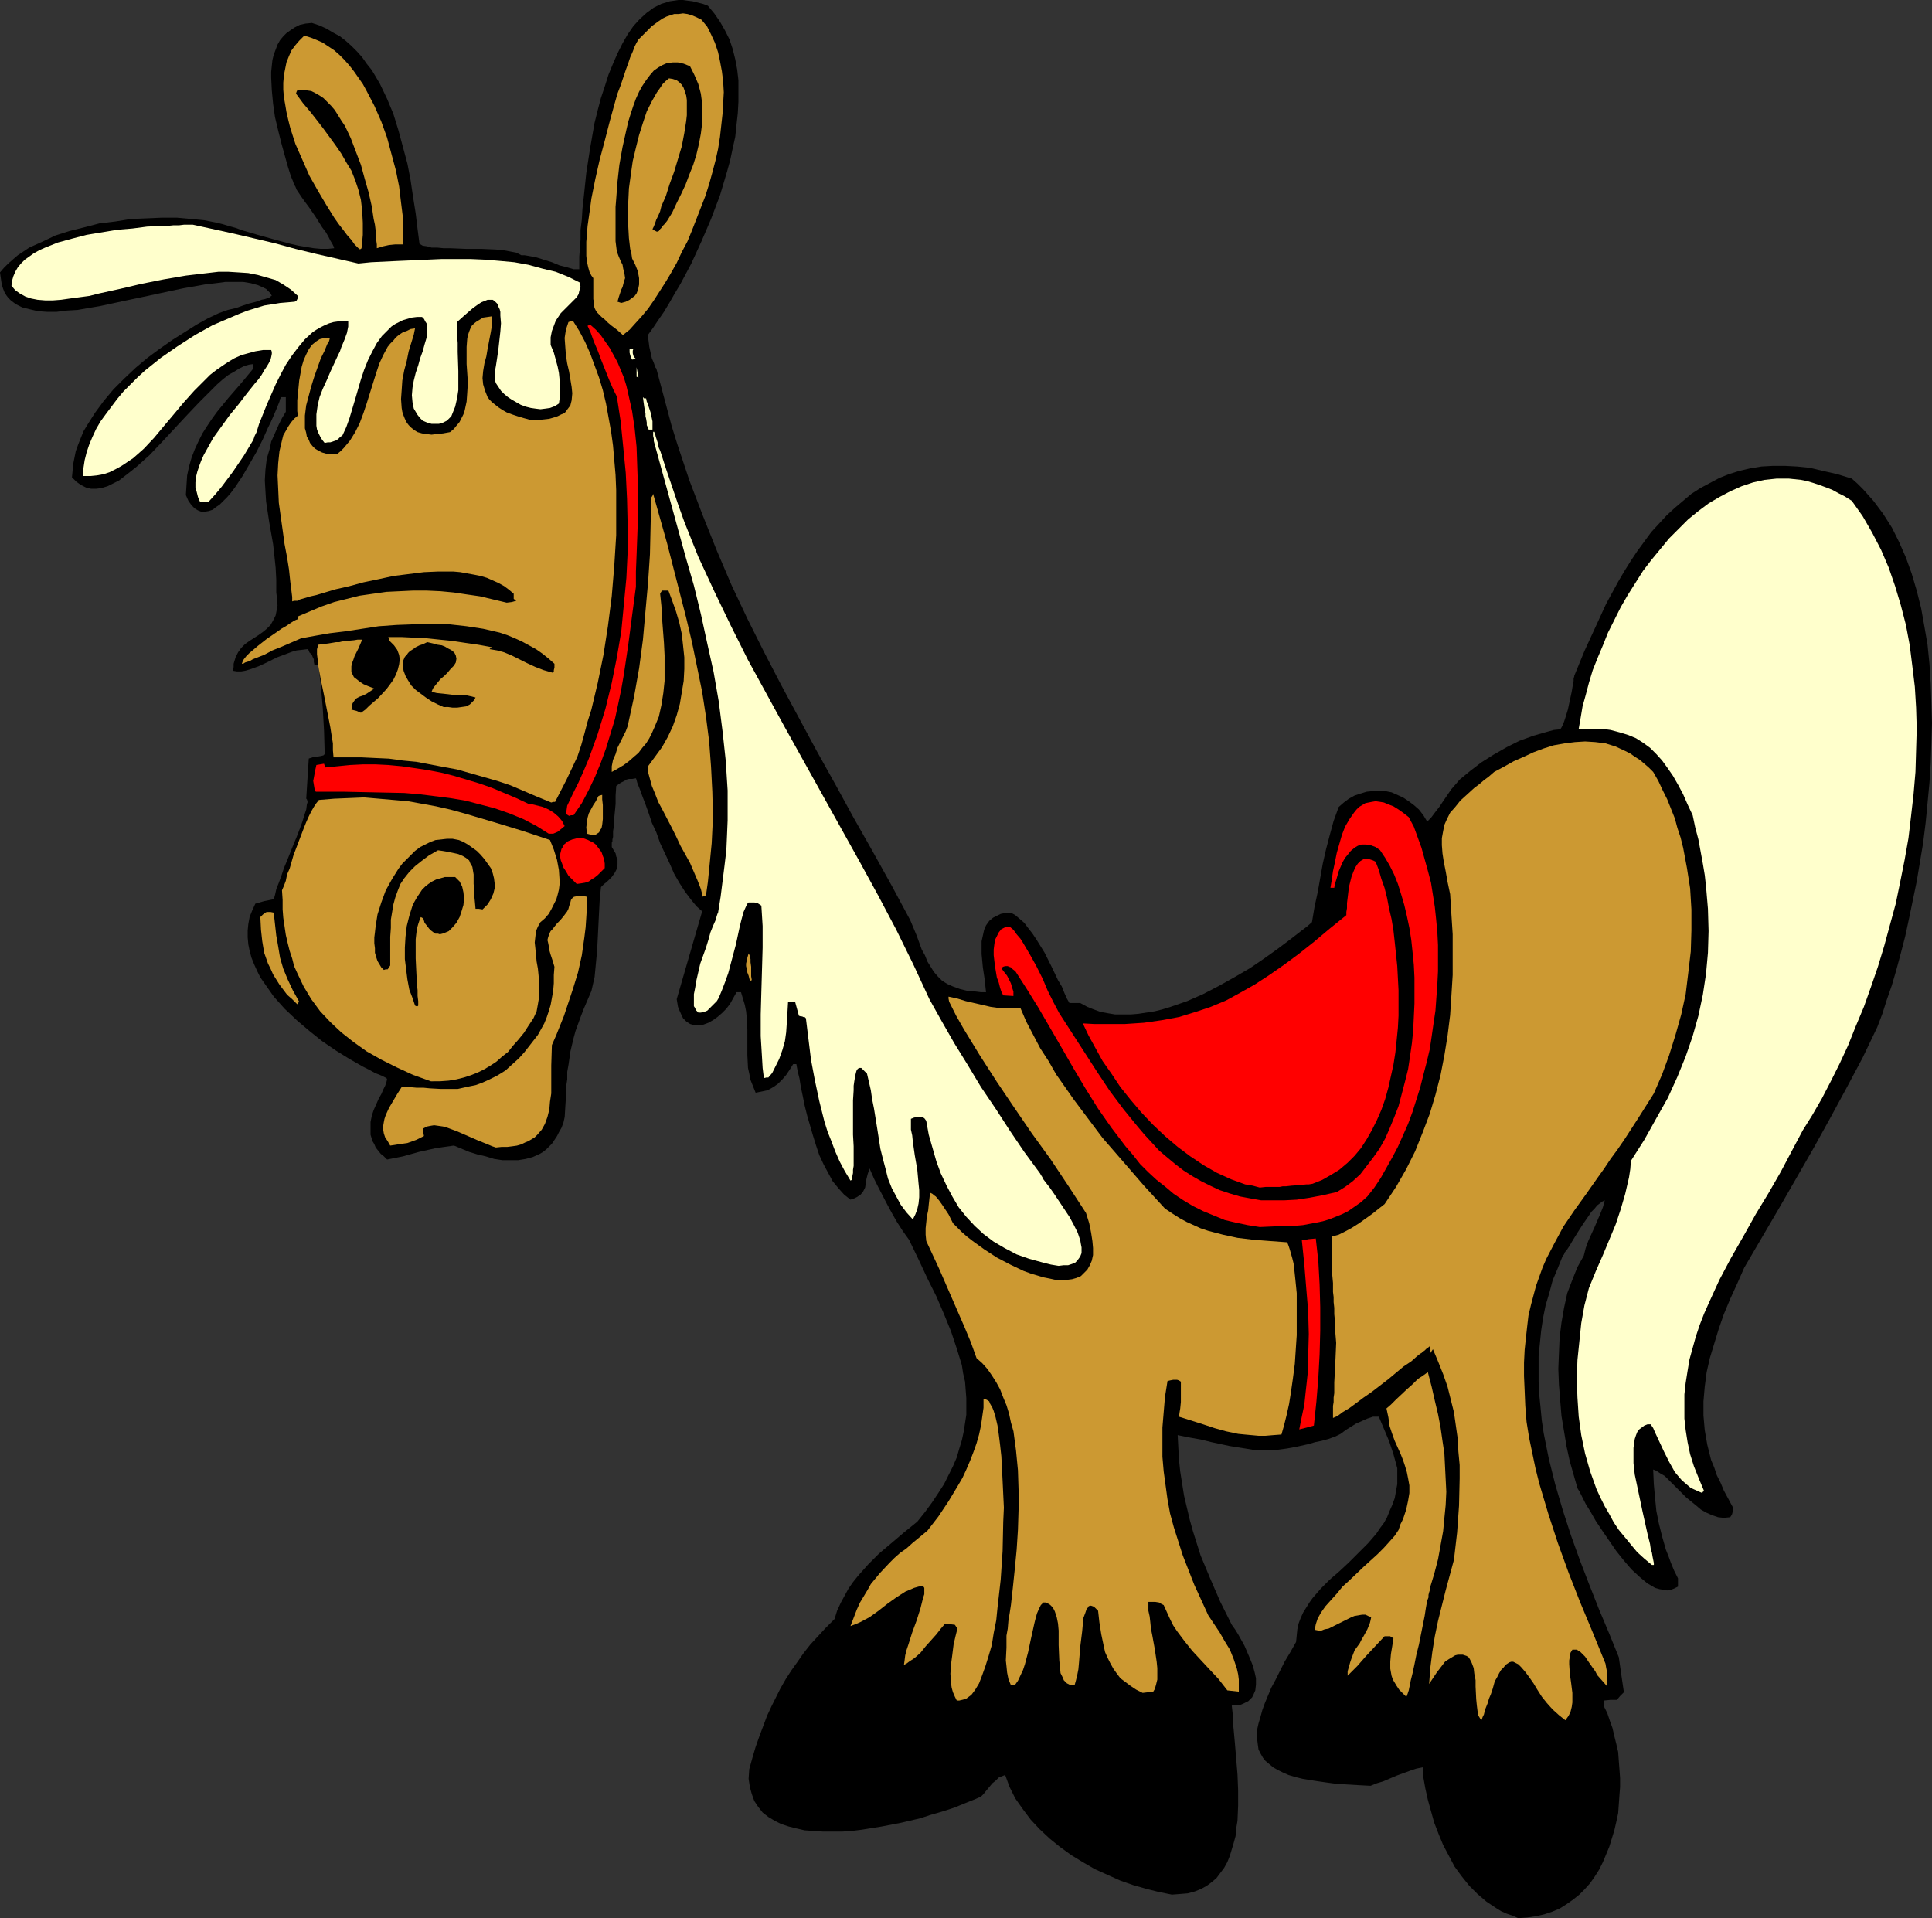 <?xml version="1.0" encoding="UTF-8" standalone="no"?>
<svg
   version="1.0"
   width="129.766mm"
   height="128.844mm"
   id="svg36"
   sodipodi:docname="Horse 20.wmf"
   xmlns:inkscape="http://www.inkscape.org/namespaces/inkscape"
   xmlns:sodipodi="http://sodipodi.sourceforge.net/DTD/sodipodi-0.dtd"
   xmlns="http://www.w3.org/2000/svg"
   xmlns:svg="http://www.w3.org/2000/svg">
  <rect width="100%" height="100%" fill="#333333" stroke="none"/>
  <sodipodi:namedview
     id="namedview36"
     pagecolor="#ffffff"
     bordercolor="#000000"
     borderopacity="0.25"
     inkscape:showpageshadow="2"
     inkscape:pageopacity="0.0"
     inkscape:pagecheckerboard="0"
     inkscape:deskcolor="#d1d1d1"
     inkscape:document-units="mm" />
  <defs
     id="defs1">
    <pattern
       id="WMFhbasepattern"
       patternUnits="userSpaceOnUse"
       width="6"
       height="6"
       x="0"
       y="0" />
  </defs>
  <path
     style="fill:#000000;fill-opacity:1;fill-rule:evenodd;stroke:none"
     d="m 385.416,486.97 -1.454,-0.646 -1.454,-0.485 -1.454,-0.646 -1.293,-0.808 -2.424,-1.616 -2.262,-1.939 -2.101,-2.1 -1.939,-2.424 -1.778,-2.424 -1.454,-2.747 -1.454,-2.747 -1.131,-2.747 -1.131,-2.908 -0.808,-2.908 -0.808,-2.908 -0.646,-2.908 -0.485,-2.747 -0.162,-2.585 -1.616,0.323 -1.454,0.485 -3.555,1.293 -3.394,1.454 -1.616,0.485 -1.616,0.646 -3.07,-0.162 -2.747,-0.162 -2.747,-0.162 -2.424,-0.323 -2.262,-0.323 -2.101,-0.323 -1.939,-0.323 -1.939,-0.485 -1.616,-0.485 -1.454,-0.646 -1.293,-0.646 -1.131,-0.646 -0.97,-0.808 -0.97,-0.808 -0.646,-0.808 -0.646,-1.131 -0.485,-0.969 -0.162,-1.131 -0.162,-1.293 v -1.293 -1.454 l 0.323,-1.454 0.485,-1.616 0.485,-1.777 0.646,-1.777 0.808,-1.939 0.808,-1.939 1.131,-2.1 1.131,-2.262 1.131,-2.262 1.454,-2.424 1.454,-2.585 0.162,-1.616 0.162,-1.616 0.323,-1.454 0.485,-1.293 0.646,-1.454 0.808,-1.293 0.808,-1.293 0.808,-1.131 2.101,-2.424 2.262,-2.262 2.424,-2.1 2.424,-2.262 2.424,-2.424 2.424,-2.424 2.101,-2.424 0.97,-1.454 0.97,-1.293 0.808,-1.454 0.646,-1.616 0.646,-1.454 0.646,-1.777 0.323,-1.777 0.323,-1.777 v -1.939 -2.1 l -0.485,-1.777 -0.485,-1.777 -1.131,-3.393 -1.293,-3.07 -1.293,-3.07 h -1.454 l -1.454,0.485 -1.454,0.646 -1.454,0.646 -2.586,1.616 -1.293,0.969 -1.293,0.646 -1.778,0.646 -1.778,0.485 -1.616,0.323 -1.616,0.485 -1.454,0.323 -1.454,0.323 -2.586,0.485 -2.424,0.323 -2.262,0.162 h -1.939 l -2.101,-0.162 -1.939,-0.323 -2.101,-0.323 -1.939,-0.323 -2.262,-0.485 -2.262,-0.485 -2.586,-0.646 -2.747,-0.485 -3.232,-0.646 0.162,3.07 0.162,3.07 0.323,3.07 0.485,3.07 0.485,3.07 1.454,6.14 0.808,2.908 0.97,3.07 0.97,3.07 2.424,5.816 2.586,5.978 2.909,5.816 0.808,1.131 0.808,1.293 0.808,1.454 0.808,1.454 1.454,3.393 0.646,1.616 0.485,1.777 0.323,1.454 v 1.616 l -0.162,1.454 -0.485,1.131 -0.323,0.646 -0.485,0.485 -0.485,0.485 -0.646,0.323 -0.646,0.323 -0.808,0.323 h -0.97 l -1.131,0.162 0.162,1.454 0.162,1.454 v 1.616 l 0.162,1.616 0.323,3.555 0.323,3.878 0.323,3.878 0.162,4.039 v 3.878 l -0.162,3.878 -0.323,1.939 -0.162,1.939 -0.485,1.777 -0.485,1.616 -0.485,1.616 -0.646,1.616 -0.808,1.454 -0.97,1.293 -0.97,1.293 -1.131,0.969 -1.293,0.969 -1.454,0.808 -1.616,0.646 -1.778,0.485 -1.939,0.162 -2.101,0.162 -3.232,-0.646 -3.232,-0.808 -3.394,-0.969 -3.232,-1.131 -3.232,-1.454 -3.232,-1.454 -3.07,-1.777 -2.909,-1.777 -2.909,-2.1 -2.586,-2.1 -2.586,-2.424 -2.262,-2.424 -1.939,-2.585 -1.939,-2.747 -1.454,-2.908 -1.131,-3.07 -0.808,0.323 -0.808,0.323 -0.808,0.808 -0.808,0.646 -1.616,1.939 -0.646,0.808 -0.646,0.646 -1.454,0.646 -1.616,0.646 -1.616,0.646 -1.939,0.808 -1.939,0.646 -2.101,0.646 -2.262,0.646 -2.424,0.808 -4.848,1.131 -5.01,0.969 -5.01,0.808 -2.586,0.323 -2.424,0.162 h -2.586 -2.262 l -2.424,-0.162 -2.262,-0.162 -2.101,-0.485 -1.939,-0.485 -1.939,-0.646 -1.616,-0.808 -1.616,-0.969 -1.454,-1.131 -1.131,-1.454 -0.97,-1.454 -0.646,-1.777 -0.485,-1.777 -0.323,-2.1 0.162,-2.424 0.808,-2.908 0.808,-2.747 0.97,-2.747 0.97,-2.585 0.97,-2.585 1.131,-2.424 1.131,-2.262 1.131,-2.262 1.293,-2.262 1.454,-2.262 1.616,-2.262 1.454,-2.1 1.778,-2.262 1.939,-2.1 1.939,-2.1 2.262,-2.262 0.646,-2.1 0.97,-2.1 0.97,-1.777 0.97,-1.777 1.131,-1.616 1.293,-1.616 2.586,-2.908 2.747,-2.747 3.07,-2.585 3.232,-2.747 3.394,-2.747 1.939,-2.424 1.778,-2.424 1.616,-2.424 1.454,-2.262 1.131,-2.262 1.131,-2.262 0.97,-2.262 0.646,-2.262 0.646,-2.1 0.485,-2.262 0.323,-2.1 0.323,-2.1 v -2.1 -2.1 l -0.162,-2.1 -0.162,-2.1 -0.485,-2.1 -0.323,-2.1 -1.293,-4.201 -1.454,-4.362 -1.778,-4.362 -1.939,-4.524 -2.262,-4.524 -2.262,-4.847 -2.424,-5.009 -1.616,-2.262 -1.454,-2.262 -1.293,-2.262 -1.131,-2.1 -2.262,-4.362 -1.131,-2.262 -1.131,-2.585 -0.485,1.454 -0.323,1.293 -0.162,1.131 -0.162,0.969 -0.485,0.969 -0.646,0.808 -0.485,0.323 -0.485,0.323 -0.646,0.323 -0.97,0.323 -1.616,-1.293 -1.454,-1.616 -1.454,-1.777 -1.131,-2.1 -1.131,-2.1 -1.131,-2.424 -0.808,-2.424 -0.808,-2.585 -1.454,-5.009 -0.646,-2.585 -0.485,-2.424 -0.485,-2.262 -0.323,-2.1 -0.485,-1.939 -0.323,-1.777 h -0.808 l -0.808,1.293 -0.97,1.454 -0.97,1.131 -1.131,1.131 -1.131,0.808 -1.454,0.808 -1.454,0.323 -1.616,0.323 -0.646,-1.616 -0.646,-1.616 -0.323,-1.616 -0.323,-1.454 -0.162,-3.231 v -3.231 -3.231 l -0.162,-3.07 -0.162,-1.616 -0.323,-1.616 -0.485,-1.616 -0.485,-1.616 h -1.131 l -0.808,1.454 -0.808,1.454 -0.97,1.293 -1.131,1.131 -1.131,0.969 -1.131,0.808 -1.131,0.646 -1.293,0.485 -1.131,0.162 h -1.131 l -1.131,-0.323 -0.97,-0.646 -0.808,-0.808 -0.323,-0.646 -0.646,-1.454 -0.323,-0.808 -0.162,-0.969 -0.162,-0.969 3.232,-11.148 3.232,-11.148 -1.454,-1.293 -1.454,-1.777 -1.454,-1.939 -1.454,-2.262 -1.293,-2.262 -1.131,-2.585 -2.424,-5.17 -0.97,-2.747 -1.131,-2.424 -0.808,-2.424 -0.808,-2.262 -0.808,-2.1 -0.646,-1.777 -0.646,-1.616 -0.162,-0.646 -0.162,-0.485 -0.97,0.162 h -0.808 l -0.646,0.162 -0.485,0.323 -0.97,0.485 -0.485,0.323 -0.646,0.485 -0.162,2.424 v 2.1 l -0.162,1.777 -0.162,1.616 v 1.454 l -0.162,1.131 -0.162,0.969 v 0.808 0.646 l -0.162,0.646 v 0.485 l -0.162,0.323 v 0.646 0.485 l 0.485,0.808 0.485,0.808 0.162,0.808 0.323,0.646 v 1.293 l -0.162,1.131 -0.485,0.969 -0.808,1.131 -0.646,0.646 -0.646,0.646 -0.646,0.485 -0.808,0.808 -0.323,3.231 -0.162,3.07 -0.323,6.463 -0.162,3.231 -0.323,3.393 -0.323,3.393 -0.808,3.555 -0.97,2.262 -0.97,2.262 -0.808,2.1 -0.646,1.777 -0.646,1.777 -0.485,1.777 -0.808,3.393 -0.485,3.393 -0.323,1.777 v 1.939 l -0.323,2.1 v 2.262 l -0.162,2.424 -0.162,2.747 -0.323,1.454 -0.485,1.293 -0.646,1.131 -0.485,0.969 -0.646,0.969 -0.646,0.969 -0.808,0.808 -0.646,0.646 -0.808,0.646 -0.808,0.485 -1.778,0.808 -1.778,0.485 -1.939,0.323 h -1.939 -2.101 l -2.101,-0.323 -2.101,-0.646 -2.101,-0.485 -2.101,-0.646 -3.878,-1.616 -2.262,0.323 -2.262,0.323 -4.363,0.969 -4.04,1.131 -4.04,0.808 -0.808,-0.808 -0.808,-0.646 -0.646,-0.808 -0.646,-0.808 -0.323,-0.808 -0.485,-0.808 -0.485,-1.616 v -1.616 -1.616 l 0.323,-1.616 0.485,-1.454 0.646,-1.454 0.646,-1.454 0.646,-1.131 0.485,-1.131 0.485,-0.969 0.323,-0.969 0.162,-0.646 -0.162,-0.323 -1.293,-0.646 -1.616,-0.646 -1.454,-0.808 -1.616,-0.808 -3.394,-1.939 -3.394,-2.1 -3.555,-2.424 -3.232,-2.585 -3.232,-2.747 -3.07,-2.908 -2.747,-3.07 -1.131,-1.616 -1.131,-1.616 -1.131,-1.616 -0.808,-1.616 -0.808,-1.777 -0.646,-1.616 -0.485,-1.777 -0.323,-1.616 -0.162,-1.777 v -1.777 l 0.162,-1.616 0.323,-1.777 0.646,-1.616 0.808,-1.777 2.262,-0.646 2.424,-0.485 0.323,-1.131 0.323,-1.454 0.646,-1.616 0.646,-1.777 0.646,-1.939 0.808,-1.939 1.616,-4.039 0.808,-1.939 0.808,-2.1 0.646,-1.777 0.485,-1.616 0.485,-1.454 0.162,-1.293 0.162,-0.485 v -0.323 l -0.162,-0.485 -0.162,-0.162 0.323,-5.17 0.323,-5.009 0.97,-0.323 1.131,-0.162 0.97,-0.162 0.646,-0.162 0.323,-0.323 -0.162,-5.816 -0.323,-5.816 -0.485,-5.655 -0.323,-2.747 -0.162,-2.585 H 79.83 l -0.162,-0.808 v -0.646 l -0.323,-0.646 -0.162,-0.485 -0.646,-0.646 -0.162,-0.485 -0.323,-0.323 -1.293,0.162 -1.454,0.162 -1.131,0.323 -1.293,0.485 -2.586,0.969 -2.262,1.131 -2.424,1.131 -2.262,0.808 -1.131,0.323 -0.97,0.162 h -1.131 l -0.97,-0.162 0.162,-0.969 v -0.808 l 0.485,-1.616 0.646,-1.293 0.808,-1.131 0.97,-0.969 1.131,-0.808 2.262,-1.454 1.131,-0.808 0.97,-0.808 0.97,-0.969 0.646,-1.131 0.646,-1.293 0.162,-0.808 0.162,-0.808 0.162,-0.969 -0.162,-0.969 v -0.969 l -0.162,-1.293 v -3.231 l -0.162,-3.07 -0.323,-3.07 -0.323,-2.908 -0.97,-5.493 -0.808,-5.332 -0.162,-2.585 -0.162,-2.747 0.162,-2.747 0.323,-2.747 0.808,-2.747 0.323,-1.616 0.646,-1.454 0.646,-1.454 0.646,-1.454 0.808,-1.616 0.97,-1.616 v -1.777 -1.939 h -1.131 l -0.323,0.485 -0.162,0.646 -0.323,0.808 -0.323,0.808 -0.485,1.131 -0.485,1.131 -0.646,1.454 -0.646,1.293 -1.293,2.908 -1.616,3.231 -1.778,3.07 -1.778,3.07 -1.939,2.908 -0.97,1.293 -0.97,1.131 -0.97,0.969 -0.97,0.969 -0.97,0.646 -0.808,0.646 -0.97,0.323 -0.97,0.162 h -0.97 l -0.808,-0.323 -0.808,-0.485 -0.808,-0.808 -0.808,-1.131 -0.646,-1.454 0.162,-2.585 0.162,-2.424 0.485,-2.262 0.646,-2.262 0.808,-2.1 0.97,-2.1 0.97,-1.939 1.131,-1.777 1.293,-1.939 1.293,-1.777 2.909,-3.555 3.232,-3.716 3.07,-3.716 v -1.131 l -1.131,0.162 -1.131,0.323 -1.293,0.646 -1.293,0.808 -1.454,0.808 -1.454,1.131 -1.454,1.293 -1.454,1.454 -1.454,1.454 -1.616,1.616 -3.07,3.231 -6.464,6.947 -3.07,3.231 -1.616,1.454 -1.616,1.454 -1.616,1.293 -1.454,1.131 -1.454,1.131 -1.616,0.808 -1.293,0.646 -1.616,0.485 -1.293,0.162 h -1.293 l -1.293,-0.323 -1.293,-0.646 -1.131,-0.808 -1.131,-1.131 0.162,-1.616 0.162,-1.777 0.323,-1.616 0.323,-1.616 0.646,-1.777 0.646,-1.616 0.646,-1.616 0.97,-1.616 1.939,-3.07 2.262,-3.07 2.424,-2.908 2.747,-2.747 2.909,-2.747 3.07,-2.585 3.07,-2.262 3.232,-2.262 3.07,-1.939 3.07,-1.939 2.909,-1.616 2.747,-1.293 2.262,-0.808 2.101,-0.485 1.778,-0.646 1.454,-0.485 1.293,-0.323 1.131,-0.323 0.808,-0.323 0.808,-0.162 0.485,-0.162 0.485,-0.162 0.323,-0.162 0.162,-0.162 0.162,-0.162 h 0.162 l -0.323,-0.646 -0.646,-0.646 -0.485,-0.485 -0.646,-0.323 -1.454,-0.646 -1.778,-0.485 -1.939,-0.323 h -2.101 -2.424 l -2.424,0.323 -2.747,0.323 -2.747,0.485 -2.747,0.485 -3.07,0.646 -5.979,1.293 -6.141,1.293 -5.979,1.293 -2.909,0.485 -2.747,0.485 -2.747,0.162 -2.586,0.323 H 11.958 L 9.696,79.007 7.595,78.523 5.656,78.038 4.04,77.23 2.747,76.261 2.101,75.614 1.616,74.968 1.131,74.16 0.808,73.353 0.485,72.383 0.323,71.414 0.162,70.283 0,69.152 0.97,68.021 2.101,66.89 3.394,65.759 4.525,64.789 5.979,63.82 l 1.454,-0.969 3.232,-1.454 3.394,-1.616 3.555,-1.131 3.878,-0.969 3.717,-0.969 4.04,-0.485 4.04,-0.646 3.878,-0.162 3.878,-0.162 h 3.878 l 3.555,0.323 3.394,0.323 3.232,0.646 1.293,0.323 1.616,0.485 1.778,0.485 1.778,0.646 3.878,1.131 4.04,1.131 4.202,1.131 2.101,0.485 1.939,0.323 1.939,0.323 1.778,0.162 h 1.778 l 1.616,-0.162 -0.162,-0.485 -0.323,-0.646 -0.485,-0.808 -0.485,-0.969 -0.646,-1.131 -0.97,-1.293 -1.616,-2.585 -1.778,-2.585 -0.97,-1.293 -0.808,-1.131 -0.646,-0.969 -0.646,-0.969 -0.323,-0.808 -0.323,-0.485 -0.323,-0.969 -0.485,-1.131 -0.808,-2.585 -0.808,-2.908 -0.808,-2.908 -0.808,-3.231 -0.808,-3.393 -0.485,-3.393 -0.323,-3.393 -0.162,-3.231 v -1.454 l 0.162,-1.616 0.162,-1.454 0.323,-1.293 0.485,-1.293 0.485,-1.293 0.646,-1.131 0.808,-0.969 0.808,-0.808 1.131,-0.808 0.97,-0.646 1.293,-0.646 1.454,-0.323 1.616,-0.162 1.939,0.646 1.778,0.808 1.616,0.969 1.778,0.969 1.454,1.131 1.454,1.293 1.454,1.454 1.293,1.454 1.131,1.616 1.293,1.616 0.97,1.616 1.131,1.939 1.778,3.716 1.616,3.878 1.293,4.201 1.131,4.201 1.131,4.201 0.808,4.201 0.646,4.362 0.646,4.039 0.485,4.039 0.485,3.716 0.808,0.485 1.131,0.162 1.131,0.323 h 1.454 l 1.616,0.162 h 1.778 l 3.878,0.162 h 3.878 l 3.717,0.162 1.778,0.162 1.778,0.323 1.616,0.323 1.293,0.646 h 0.808 l 0.97,0.162 1.778,0.323 1.131,0.323 0.97,0.323 2.101,0.646 1.939,0.808 1.939,0.485 1.616,0.485 h 0.808 0.646 v -1.454 -1.777 l 0.162,-2.1 0.162,-2.262 v -2.424 l 0.323,-2.585 0.162,-2.747 0.323,-2.908 0.323,-3.07 0.323,-3.07 0.97,-6.301 1.131,-6.463 0.808,-3.231 0.808,-3.07 0.97,-2.908 0.97,-3.07 1.131,-2.747 1.131,-2.585 1.293,-2.585 1.293,-2.262 1.454,-2.1 1.616,-1.777 1.778,-1.616 1.778,-1.293 1.939,-0.969 1.131,-0.323 0.97,-0.323 1.131,-0.162 L 172.265,0 h 1.131 l 1.131,0.162 1.293,0.162 1.293,0.323 1.293,0.323 1.293,0.485 1.616,1.939 1.454,2.1 1.293,2.262 1.131,2.262 0.808,2.424 0.646,2.585 0.485,2.585 0.323,2.747 v 2.747 2.747 l -0.162,2.908 -0.323,2.908 -0.323,3.07 -0.646,2.908 -0.646,3.07 -0.808,2.908 -1.778,5.978 -2.262,5.978 -2.424,5.655 -2.586,5.655 -2.747,5.17 -1.454,2.424 -1.293,2.262 -1.454,2.424 -1.454,2.1 -1.293,1.939 -1.293,1.777 v 0.323 0.323 l 0.162,1.131 0.162,1.293 0.323,1.454 0.323,1.454 0.485,1.131 0.323,0.969 0.162,0.323 0.162,0.162 1.293,4.847 1.293,4.847 1.293,4.847 1.454,4.686 3.07,9.209 3.394,8.886 3.555,8.886 3.717,8.725 4.04,8.563 4.202,8.402 4.363,8.402 4.525,8.402 4.525,8.402 4.686,8.402 4.686,8.563 4.848,8.563 4.848,8.725 4.686,8.725 0.808,1.939 0.808,1.939 0.646,1.777 0.646,1.777 0.808,1.454 0.646,1.616 0.808,1.293 0.808,1.293 0.97,1.131 1.131,1.131 1.293,0.808 1.454,0.646 1.778,0.646 1.939,0.485 2.101,0.162 1.293,0.162 h 1.293 l -0.162,-1.454 -0.162,-1.616 -0.485,-3.231 -0.323,-3.393 v -1.777 -1.454 l 0.323,-1.454 0.323,-1.454 0.485,-1.131 0.808,-1.131 0.97,-0.808 1.293,-0.646 0.646,-0.323 0.808,-0.162 h 0.97 l 0.808,-0.162 1.131,0.646 1.131,0.969 1.131,0.969 0.97,1.293 1.131,1.454 0.97,1.454 2.101,3.393 1.778,3.555 1.616,3.393 0.97,1.616 0.646,1.616 0.646,1.454 0.646,1.131 h 2.747 l 1.778,0.969 1.616,0.646 1.778,0.646 1.778,0.323 1.939,0.323 h 1.939 1.939 l 1.939,-0.162 2.101,-0.323 2.101,-0.323 1.939,-0.485 2.101,-0.646 4.202,-1.454 4.04,-1.777 4.04,-2.1 4.04,-2.262 3.878,-2.262 3.555,-2.424 3.394,-2.424 3.232,-2.424 2.909,-2.262 1.293,-0.969 1.293,-1.131 0.646,-3.878 0.808,-3.716 1.293,-7.271 0.808,-3.555 0.97,-3.716 0.97,-3.555 1.293,-3.555 1.293,-1.131 1.293,-0.969 1.454,-0.808 1.454,-0.485 1.616,-0.485 1.616,-0.162 h 1.454 1.616 l 1.616,0.323 1.454,0.646 1.454,0.646 1.454,0.969 1.293,0.969 1.293,1.131 1.131,1.454 0.97,1.616 0.97,-0.969 0.97,-1.293 1.131,-1.454 0.97,-1.454 2.101,-3.07 1.131,-1.293 0.97,-1.131 2.747,-2.262 2.747,-2.1 3.07,-1.939 3.394,-1.939 3.232,-1.616 3.555,-1.293 3.394,-0.969 1.778,-0.485 1.616,-0.162 0.323,-0.485 0.323,-0.646 0.323,-0.808 0.323,-0.969 0.646,-2.1 0.485,-2.262 0.485,-2.262 0.162,-0.969 0.162,-0.969 0.162,-0.808 v -0.646 l 0.162,-0.485 v -0.162 l 2.586,-6.301 2.747,-5.978 2.747,-5.978 3.07,-5.655 1.616,-2.747 1.616,-2.585 1.616,-2.424 1.778,-2.424 1.778,-2.424 1.939,-2.1 1.939,-2.1 2.101,-1.939 2.101,-1.777 2.101,-1.777 2.262,-1.454 2.424,-1.293 2.424,-1.293 2.424,-0.969 2.586,-0.808 2.747,-0.646 2.909,-0.485 2.909,-0.162 h 3.07 l 3.07,0.162 3.232,0.323 3.394,0.808 3.555,0.808 3.717,1.131 1.454,1.293 1.454,1.454 1.293,1.454 1.293,1.454 2.424,3.231 2.262,3.555 1.778,3.555 1.778,4.039 1.454,4.039 1.293,4.362 1.131,4.524 0.808,4.524 0.808,4.686 0.485,4.847 0.323,5.009 0.162,5.009 0.162,5.009 -0.162,5.17 -0.162,5.009 -0.323,5.009 -0.485,5.17 -0.485,5.009 -0.646,5.17 -0.808,4.847 -0.808,4.847 -0.97,4.686 -0.97,4.686 -0.97,4.524 -1.131,4.362 -1.131,4.201 -1.131,3.878 -1.293,3.716 -1.131,3.555 -1.293,3.393 -3.717,7.755 -4.04,7.594 -4.202,7.755 -4.202,7.594 -8.726,15.188 -8.888,15.188 -1.778,4.039 -1.778,3.878 -1.616,3.878 -1.293,3.716 -1.131,3.716 -1.131,3.716 -0.808,3.555 -0.485,3.716 -0.323,3.716 v 3.555 l 0.323,3.716 0.646,3.716 0.97,3.878 0.808,1.939 0.646,1.939 0.97,1.939 0.808,1.939 1.131,2.1 1.131,2.1 v 0.646 0.485 l -0.162,0.646 -0.162,0.323 -0.323,0.485 -1.616,0.162 -1.454,-0.162 -1.454,-0.485 -1.454,-0.646 -1.454,-0.808 -1.131,-0.969 -2.586,-2.1 -2.424,-2.424 -1.131,-1.131 -0.97,-0.969 -0.97,-0.969 -1.131,-0.646 -0.97,-0.646 -0.808,-0.323 0.162,3.716 0.323,3.555 0.323,3.231 0.646,3.231 0.808,3.231 0.97,3.393 0.646,1.616 0.646,1.777 0.808,1.939 0.97,1.939 v 2.1 l -0.97,0.485 -0.808,0.323 -0.97,0.162 -0.97,-0.162 -0.97,-0.162 -1.131,-0.323 -0.808,-0.485 -1.131,-0.646 -0.97,-0.808 -0.97,-0.808 -2.101,-1.939 -1.939,-2.262 -1.939,-2.424 -1.778,-2.585 -1.778,-2.585 -1.616,-2.424 -1.293,-2.262 -1.293,-2.1 -0.485,-0.969 -0.485,-0.969 -0.323,-0.646 -0.323,-0.646 -0.323,-0.485 -0.162,-0.323 -0.97,-3.393 -0.97,-3.393 -0.808,-3.716 -0.646,-3.878 -0.646,-3.878 -0.323,-3.878 -0.323,-4.039 -0.162,-4.039 0.162,-4.039 0.162,-3.878 0.485,-3.878 0.646,-3.716 0.808,-3.716 1.293,-3.393 1.293,-3.231 1.616,-2.908 0.485,-1.939 0.646,-1.777 1.616,-3.555 1.454,-3.393 0.646,-1.616 0.485,-1.777 -0.646,0.323 -0.646,0.485 -0.646,0.485 -0.646,0.808 -0.808,0.808 -0.646,0.969 -1.454,2.1 -1.454,2.262 -1.293,2.1 -0.646,1.131 -0.646,0.969 -0.646,0.808 -0.162,0.485 -0.323,0.323 -1.293,3.231 -1.293,3.07 -0.808,3.07 -0.97,3.231 -0.646,3.231 -0.485,3.231 -0.323,3.231 -0.323,3.231 v 3.231 3.231 l 0.162,3.231 0.323,3.231 0.323,3.393 0.485,3.231 1.293,6.463 1.616,6.463 1.939,6.624 2.101,6.463 2.262,6.301 2.424,6.301 2.424,6.14 2.586,6.14 2.424,5.978 0.646,4.524 0.646,4.362 -0.97,0.969 -0.808,0.969 h -1.616 l -1.616,0.162 v 1.616 l 0.808,1.616 0.646,1.939 0.646,1.777 0.485,2.1 0.485,1.939 0.485,2.1 0.162,2.262 0.162,2.1 0.162,2.262 v 2.262 l -0.162,2.1 -0.162,2.262 -0.162,2.262 -0.485,2.262 -0.485,2.1 -0.646,2.1 -0.646,2.1 -0.808,1.939 -0.808,1.939 -0.97,1.939 -1.131,1.777 -1.131,1.616 -1.454,1.616 -1.293,1.293 -1.616,1.293 -1.616,1.131 -1.778,1.131 -1.939,0.808 -1.939,0.646 -2.101,0.485 -2.262,0.323 z"
     id="path1" />
  <path
     style="fill:#000000;fill-opacity:1;fill-rule:evenodd;stroke:none"
     d="m 387.516,483.254 -1.939,-0.646 -1.778,-0.969 -1.778,-0.969 -1.778,-1.131 -1.616,-1.293 -1.616,-1.454 -1.454,-1.616 -1.293,-1.616 -1.293,-1.777 -1.293,-1.777 -1.131,-1.939 -1.131,-2.1 -0.97,-2.1 -0.808,-2.1 -0.808,-2.1 -1.293,-4.524 -0.485,-2.262 -0.323,-2.262 -0.323,-2.262 -0.162,-2.262 -0.162,-2.262 v -2.262 l 0.162,-2.262 0.162,-2.1 0.323,-2.1 0.485,-2.1 0.485,-1.939 0.808,-1.939 0.646,-1.777 0.97,-1.616 0.97,-1.616 h 1.616 l 0.162,2.424 v 2.1 2.1 l 0.323,1.777 0.323,1.939 0.646,2.1 0.808,2.1 0.485,1.293 0.646,1.131 1.616,0.162 1.454,0.162 1.131,-1.616 0.808,-1.777 0.97,-1.939 0.646,-2.1 1.293,-4.039 0.485,-1.939 0.646,-1.616 h 0.162 l 0.323,0.323 0.323,0.323 0.485,0.485 0.323,0.646 0.485,0.646 1.293,1.454 1.131,1.616 1.454,1.616 1.454,1.777 1.454,1.454 1.616,1.293 1.454,1.131 0.808,0.323 0.808,0.323 h 0.646 0.808 l 0.646,-0.162 0.646,-0.323 0.646,-0.485 0.485,-0.646 0.646,-0.969 0.485,-0.969 0.485,-1.454 0.323,-1.454 h 0.808 l 0.162,1.777 0.323,1.939 0.97,4.362 0.97,4.524 0.485,2.424 0.323,2.1 v 2.1 l -0.162,2.424 -0.323,2.585 -0.323,2.585 -0.485,2.747 -0.646,2.747 -0.97,2.585 -0.97,2.747 -1.131,2.424 -1.293,2.262 -1.616,2.1 -0.808,0.969 -0.97,0.969 -0.97,0.808 -0.97,0.646 -1.131,0.646 -1.131,0.485 -1.131,0.485 -1.293,0.323 -1.293,0.162 z"
     id="path2" />
  <path
     style="fill:#000000;fill-opacity:1;fill-rule:evenodd;stroke:none"
     d="m 301.384,477.115 -2.424,-0.323 -2.424,-0.323 -2.424,-0.323 -2.262,-0.485 -2.262,-0.646 -2.101,-0.646 -2.101,-0.808 -2.101,-0.808 -1.939,-0.808 -1.939,-0.969 -1.778,-1.131 -1.778,-1.131 -1.778,-1.131 -1.454,-1.293 -1.616,-1.293 -1.454,-1.454 -1.454,-1.454 -2.586,-3.231 -1.131,-1.616 -0.97,-1.777 -0.97,-1.777 -0.97,-1.777 -0.808,-1.939 -0.808,-1.939 -0.646,-2.1 -0.97,-4.201 -0.323,-2.1 -0.323,-2.262 -0.162,-2.424 -0.162,-2.262 1.293,-1.454 0.97,-1.454 1.939,-3.393 0.808,-1.454 0.808,-1.454 0.808,-1.131 0.808,-0.969 0.808,1.616 1.616,2.908 0.646,1.293 0.808,1.293 0.646,0.969 0.808,0.808 0.808,0.646 0.808,0.323 h 0.808 l 0.808,-0.323 0.808,-0.646 0.485,-0.485 0.485,-0.485 0.323,-0.646 0.485,-0.808 0.485,-0.808 0.485,-0.969 0.646,-1.131 0.485,-1.293 0.162,0.162 0.323,0.162 0.162,0.162 0.485,0.323 0.808,0.808 0.97,1.131 1.131,1.131 1.293,1.293 1.293,1.131 1.454,1.131 1.616,0.969 1.454,0.808 1.454,0.485 0.646,0.162 h 0.808 l 0.646,-0.162 0.808,-0.162 0.646,-0.485 0.646,-0.485 0.485,-0.646 0.646,-0.808 0.646,-0.969 0.485,-1.131 -0.808,-9.856 0.323,0.162 0.323,0.323 0.485,0.485 0.646,0.646 0.646,0.808 0.97,0.808 1.778,1.939 1.778,1.939 1.939,2.1 0.808,0.808 0.808,0.808 0.646,0.646 0.646,0.646 0.162,0.808 v 0.969 l 0.162,1.131 0.162,1.131 0.323,2.908 0.323,3.07 0.323,3.555 0.162,3.555 0.162,3.716 v 3.716 l -0.162,3.716 -0.323,3.716 -0.646,3.231 -0.323,1.616 -0.485,1.454 -0.485,1.454 -0.646,1.293 -0.646,1.293 -0.808,0.969 -0.808,0.969 -0.97,0.808 -0.97,0.646 z"
     id="path3" />
  <path
     style="fill:#000000;fill-opacity:1;fill-rule:evenodd;stroke:none"
     d="m 212.019,461.604 -2.424,-0.485 -2.586,-0.485 -2.747,-0.485 -2.424,-0.969 -2.424,-0.969 -1.293,-0.485 -0.808,-0.646 -0.97,-0.808 -0.808,-0.808 -0.646,-0.808 -0.485,-0.969 0.323,-2.747 0.323,-2.747 0.485,-2.747 0.646,-2.424 0.808,-2.585 0.808,-2.424 1.131,-2.424 2.262,-4.524 1.293,-2.262 2.909,-4.362 3.07,-4.362 3.232,-4.362 h 1.454 l 0.808,0.323 0.97,0.323 0.97,-0.162 1.131,-0.162 0.97,-0.485 1.131,-0.485 2.262,-1.454 2.424,-1.616 2.262,-1.454 0.97,-0.646 0.97,-0.646 0.97,-0.485 0.808,-0.162 -0.323,0.646 -0.485,1.131 -0.485,1.293 -0.646,1.454 -0.97,3.231 -0.485,1.616 -0.323,1.616 -0.162,1.454 -0.162,1.454 0.323,1.131 0.162,0.646 0.323,0.485 0.323,0.323 0.485,0.485 0.485,0.162 0.646,0.162 h 0.646 0.808 l 0.97,-0.162 0.97,-0.162 0.323,-0.323 0.323,-0.323 0.808,-0.969 0.808,-0.808 0.808,-0.969 0.808,-0.808 0.808,-0.646 0.808,-0.646 0.646,-0.323 0.162,3.878 0.162,2.1 0.162,1.939 0.323,1.777 0.323,1.616 0.646,1.454 0.646,1.293 0.646,1.131 0.485,0.323 0.485,0.323 0.485,0.162 0.485,0.162 h 0.646 l 0.646,-0.162 0.646,-0.323 0.808,-0.323 0.808,-0.485 0.808,-0.485 0.808,-0.808 0.97,-0.969 0.97,-0.969 0.97,-1.293 0.162,-0.646 0.162,-0.808 0.485,0.162 0.485,0.162 0.323,2.1 0.162,2.1 0.162,4.362 v 4.524 4.686 l -2.262,1.939 -2.262,1.777 -2.262,1.616 -2.424,1.293 -2.424,1.454 -2.586,0.969 -2.424,1.131 -2.586,0.808 -2.586,0.808 -2.747,0.646 -5.333,1.131 -5.494,0.646 z"
     id="path4" />
  <path
     style="fill:#000000;fill-opacity:1;fill-rule:evenodd;stroke:none"
     d="m 341.46,449.001 -2.101,-0.162 -1.939,-0.162 -1.778,-0.162 -1.616,-0.323 -1.454,-0.323 -1.454,-0.162 -1.293,-0.323 -0.97,-0.323 -0.97,-0.323 -0.808,-0.485 -0.808,-0.323 -0.646,-0.485 -0.485,-0.323 -0.485,-0.646 -0.323,-0.485 -0.162,-0.646 -0.162,-0.646 v -0.646 -1.616 l 0.323,-1.777 0.646,-1.939 0.323,-1.131 0.323,-1.131 0.323,-1.293 0.485,-1.454 0.97,-2.908 0.97,-3.07 0.808,-1.293 0.646,-1.131 0.646,-1.131 0.646,-0.969 1.131,-1.616 1.293,-1.454 1.454,-1.131 0.808,-0.323 0.808,-0.485 1.131,-0.485 1.131,-0.323 1.454,-0.323 1.454,-0.323 v 0.162 l -0.162,0.323 -0.485,0.808 -0.162,0.485 -0.162,0.646 -0.485,1.293 -1.131,2.908 -0.485,1.616 -0.323,1.454 -0.323,1.454 v 1.131 l 0.162,1.131 0.162,0.323 0.323,0.323 0.323,0.323 h 0.485 l 0.485,0.162 0.485,-0.162 0.646,-0.162 0.808,-0.323 0.97,-0.323 0.97,-0.646 1.293,-1.454 1.293,-1.616 0.808,-0.646 0.646,-0.646 0.808,-0.485 0.646,-0.162 0.323,2.1 0.323,1.939 0.485,1.777 0.323,0.646 0.485,0.808 0.485,0.646 0.485,0.485 0.646,0.485 0.808,0.485 0.97,0.323 1.131,0.323 1.131,0.162 1.293,0.162 v 2.424 l 0.162,0.485 0.162,0.323 0.485,0.323 0.808,0.323 0.97,0.323 v 2.1 l -0.323,1.777 -0.646,1.616 -0.646,1.131 -0.808,1.293 -1.131,0.808 -1.131,0.808 -1.293,0.646 -1.454,0.485 -1.454,0.323 -1.616,0.323 -1.778,0.162 -3.394,0.162 z"
     id="path5" />
  <path
     style="fill:#cc9932;fill-opacity:1;fill-rule:evenodd;stroke:none"
     d="m 375.72,436.237 -0.485,-0.808 -0.162,-1.131 -0.162,-1.293 -0.162,-1.616 -0.162,-3.231 v -1.616 l -0.323,-1.616 -0.162,-1.454 -0.485,-1.293 -0.485,-0.969 -0.323,-0.485 -0.485,-0.323 -0.485,-0.162 -0.485,-0.162 h -0.485 -0.808 l -0.646,0.162 -0.808,0.485 -0.808,0.485 -0.97,0.646 -2.101,2.747 -1.939,2.908 0.323,-4.201 0.485,-3.878 0.646,-4.039 0.808,-3.878 1.939,-7.755 2.101,-7.755 0.808,-6.947 0.485,-6.786 0.162,-6.947 v -3.393 l -0.323,-3.393 -0.162,-3.231 -0.485,-3.393 -0.485,-3.393 -0.808,-3.231 -0.808,-3.231 -1.131,-3.231 -1.293,-3.231 -1.293,-3.07 -0.323,0.485 -0.323,0.485 v -1.777 0 l -0.323,0.162 -0.162,0.162 -0.485,0.323 -0.485,0.485 -0.485,0.323 -0.323,0.323 -0.323,0.162 -0.808,0.646 -1.454,1.293 -1.939,1.293 -1.939,1.616 -1.939,1.616 -4.202,3.231 -2.101,1.454 -1.939,1.454 -1.778,1.293 -1.616,0.969 -0.646,0.485 -0.646,0.485 -1.131,0.485 v -0.485 -0.323 -0.646 -0.808 -0.808 l 0.162,-0.969 v -1.131 l 0.162,-1.131 v -1.293 -1.454 l 0.162,-2.908 0.162,-3.393 0.162,-3.716 -0.162,-1.939 -0.162,-1.939 v -1.777 l -0.162,-1.616 v -1.616 l -0.162,-1.454 v -1.293 l -0.162,-1.293 v -2.262 l -0.162,-1.777 -0.162,-1.616 v -1.454 -1.131 -2.747 -1.454 -1.616 l 1.778,-0.485 1.616,-0.808 1.778,-0.969 1.778,-1.131 3.394,-2.424 1.616,-1.293 1.454,-1.131 2.909,-4.362 2.586,-4.524 2.262,-4.524 1.939,-4.847 1.778,-4.686 1.454,-4.847 1.293,-5.009 0.97,-5.009 0.808,-5.009 0.646,-5.17 0.323,-5.009 0.323,-5.17 v -5.17 -5.17 l -0.323,-5.009 -0.323,-5.17 -0.646,-3.07 -0.485,-2.747 -0.485,-2.424 -0.323,-2.1 -0.162,-2.1 v -1.777 l 0.323,-1.777 0.323,-1.616 0.646,-1.454 0.808,-1.616 1.293,-1.454 1.293,-1.616 1.778,-1.616 1.778,-1.616 1.293,-0.969 1.131,-0.969 1.293,-0.969 1.293,-1.131 2.424,-1.293 2.586,-1.454 2.586,-1.131 2.424,-1.131 2.586,-0.969 2.586,-0.808 2.747,-0.485 2.586,-0.323 2.586,-0.162 2.586,0.162 2.586,0.323 2.586,0.808 2.424,1.131 1.293,0.646 1.131,0.808 1.293,0.808 1.131,0.969 1.131,0.969 1.131,1.131 1.293,2.262 1.131,2.424 1.131,2.262 0.97,2.424 0.97,2.424 0.646,2.424 0.808,2.424 0.646,2.585 0.97,5.17 0.808,5.17 0.323,5.332 v 5.332 l -0.162,5.332 -0.646,5.493 -0.646,5.332 -1.131,5.17 -1.454,5.17 -1.616,5.17 -1.778,4.847 -2.101,4.847 -1.939,3.07 -1.939,3.07 -1.778,2.747 -1.778,2.747 -1.778,2.585 -1.778,2.424 -1.616,2.424 -1.616,2.262 -3.07,4.362 -2.909,4.039 -2.747,4.039 -2.262,4.201 -2.101,4.039 -0.97,2.262 -0.808,2.262 -0.808,2.262 -0.646,2.424 -0.646,2.424 -0.646,2.747 -0.323,2.747 -0.323,2.908 -0.323,3.07 -0.162,3.231 v 3.393 l 0.162,3.716 0.162,3.878 0.323,4.039 0.646,4.039 0.808,3.878 0.808,3.878 0.97,3.878 2.262,7.594 2.424,7.432 2.747,7.594 2.909,7.432 3.232,7.755 3.232,7.917 0.162,0.969 0.162,0.808 0.162,0.646 v 0.485 1.131 1.454 0.162 h -0.162 l -1.131,-1.293 -1.293,-1.454 -0.485,-0.969 -0.485,-0.646 -1.131,-1.616 -0.97,-1.454 -1.131,-1.131 -0.485,-0.323 -0.485,-0.323 h -0.646 -0.485 l -0.485,0.808 -0.162,0.969 -0.162,0.969 v 0.969 l 0.162,2.424 0.323,2.262 0.323,2.585 v 1.131 1.293 l -0.162,1.131 -0.323,1.293 -0.485,0.969 -0.808,1.131 -1.616,-1.293 -1.616,-1.454 -1.454,-1.616 -1.293,-1.616 -1.131,-1.777 -0.97,-1.616 -1.131,-1.616 -0.97,-1.293 -0.97,-1.131 -0.808,-0.808 -0.97,-0.485 -0.323,-0.162 h -0.485 l -0.485,0.162 -0.485,0.323 -0.485,0.323 -0.485,0.646 -0.646,0.646 -0.485,0.808 -0.485,0.969 -0.646,1.131 -0.485,1.777 -0.485,1.454 -0.485,1.131 -0.323,1.131 -0.323,0.808 -0.323,0.808 -0.162,0.646 -0.162,0.646 -0.162,0.323 -0.162,0.323 -0.162,0.485 -0.162,0.323 z"
     id="path6" />
  <path
     style="fill:#cc9932;fill-opacity:1;fill-rule:evenodd;stroke:none"
     d="m 242.885,431.714 -0.485,-0.969 -0.485,-1.131 -0.323,-1.131 -0.162,-1.131 -0.162,-2.424 0.162,-2.424 0.323,-2.424 0.323,-2.585 0.485,-2.1 0.485,-1.939 -0.162,-0.323 -0.162,-0.162 -0.323,-0.485 -1.293,-0.162 h -1.293 l -0.97,1.131 -1.131,1.454 -2.747,3.07 -1.293,1.616 -1.454,1.293 -1.454,0.969 -0.646,0.485 -0.646,0.323 0.162,-1.131 0.162,-1.293 0.323,-1.293 0.485,-1.454 0.97,-3.07 1.131,-3.07 0.97,-3.07 0.323,-1.293 0.323,-1.293 0.323,-0.969 v -0.969 -0.646 l -0.323,-0.485 -1.131,0.162 -1.131,0.323 -1.131,0.485 -1.131,0.485 -2.262,1.454 -2.262,1.616 -2.262,1.777 -2.262,1.616 -2.424,1.293 -1.131,0.485 -1.293,0.485 0.808,-2.1 0.808,-2.1 0.808,-1.777 0.97,-1.616 0.97,-1.616 0.808,-1.454 2.262,-2.747 2.424,-2.585 1.293,-1.293 1.454,-1.293 1.616,-1.131 1.616,-1.454 1.778,-1.454 1.939,-1.616 2.747,-3.555 2.586,-3.878 2.424,-4.039 1.131,-1.939 0.97,-2.1 0.97,-2.262 0.808,-2.1 0.808,-2.262 0.646,-2.262 0.485,-2.262 0.323,-2.262 0.323,-2.262 v -2.262 h 0.323 l 0.323,0.162 0.323,0.162 0.485,0.323 0.162,0.485 0.646,1.131 0.323,0.808 0.485,1.616 0.485,2.1 0.323,2.262 0.323,2.585 0.323,2.908 0.162,3.07 0.162,3.231 0.162,3.393 0.162,3.393 -0.162,3.555 -0.162,7.432 -0.485,7.271 -0.808,7.109 -0.323,3.231 -0.646,3.231 -0.485,3.07 -0.808,2.747 -0.808,2.585 -0.808,2.262 -0.808,2.1 -0.97,1.616 -0.485,0.646 -0.485,0.646 -1.293,0.969 -0.485,0.162 -0.646,0.162 -0.646,0.162 z"
     id="path7" />
  <path
     style="fill:#cc9932;fill-opacity:1;fill-rule:evenodd;stroke:none"
     d="m 356.974,430.744 -0.97,-0.969 -0.808,-0.808 -0.646,-0.969 -0.485,-0.808 -0.485,-0.808 -0.323,-0.969 -0.323,-1.777 v -1.777 l 0.162,-1.939 0.162,-0.969 0.162,-0.969 0.323,-2.1 -0.323,-0.162 -0.323,-0.162 -0.162,-0.162 h -1.454 l -2.424,2.585 -2.262,2.424 -2.262,2.585 -2.424,2.424 v -1.131 l 0.323,-1.131 0.323,-1.131 0.323,-0.969 0.808,-2.1 1.293,-1.777 0.485,-0.969 0.485,-0.808 0.97,-1.777 0.323,-0.808 0.323,-0.808 0.162,-0.646 0.162,-0.808 -0.808,-0.323 -0.646,-0.323 h -0.808 l -0.97,0.162 -0.97,0.162 -0.808,0.323 -3.878,1.939 -1.939,0.969 -0.97,0.162 -0.808,0.323 h -0.808 l -0.808,-0.162 v -0.646 l 0.162,-0.808 0.485,-1.454 0.808,-1.454 1.131,-1.616 1.454,-1.616 1.454,-1.616 1.454,-1.777 1.778,-1.616 3.555,-3.393 3.555,-3.231 1.616,-1.616 1.454,-1.616 1.293,-1.454 0.97,-1.454 0.485,-1.454 0.646,-1.293 0.808,-2.424 0.485,-2.262 0.323,-1.939 v -1.939 l -0.323,-1.777 -0.323,-1.616 -0.485,-1.616 -0.485,-1.454 -0.646,-1.616 -1.454,-3.231 -0.646,-1.777 -0.646,-1.939 -0.323,-2.262 -0.485,-2.262 1.131,-0.969 1.293,-1.293 2.747,-2.585 1.454,-1.293 1.293,-1.293 1.454,-0.969 1.131,-0.808 0.97,3.716 0.808,3.555 0.808,3.393 0.646,3.393 0.485,3.393 0.485,3.231 0.162,3.231 0.162,3.231 0.162,3.231 -0.162,3.393 -0.323,3.231 -0.323,3.393 -0.646,3.555 -0.646,3.555 -0.97,3.716 -1.131,3.716 v 0.162 0.323 l -0.162,0.485 -0.162,0.646 v 0.646 l -0.323,0.808 -0.323,1.777 -0.323,2.1 -0.485,2.424 -0.97,4.847 -0.646,2.585 -0.485,2.424 -0.485,2.262 -0.485,1.939 -0.162,0.969 -0.162,0.646 -0.162,0.808 -0.162,0.485 -0.162,0.485 -0.162,0.323 v 0.162 z"
     id="path8" />
  <path
     style="fill:#cc9932;fill-opacity:1;fill-rule:evenodd;stroke:none"
     d="m 290.072,429.775 -1.616,-0.808 -1.454,-0.969 -1.293,-0.969 -1.293,-0.969 -0.97,-1.293 -0.808,-1.131 -0.808,-1.454 -0.646,-1.293 -0.646,-1.454 -0.323,-1.454 -0.646,-3.07 -0.485,-3.07 -0.323,-2.908 -0.485,-0.485 -0.485,-0.485 -0.323,-0.162 -0.485,-0.162 h -0.323 l -0.323,0.162 -0.162,0.323 -0.323,0.323 -0.162,0.485 -0.162,0.485 -0.485,1.293 -0.162,1.616 -0.162,1.777 -0.485,3.878 -0.323,4.039 -0.162,1.777 -0.323,1.616 -0.323,1.293 -0.323,1.131 h -0.808 l -0.485,-0.162 -0.646,-0.323 -0.323,-0.323 -0.485,-0.485 -0.162,-0.485 -0.646,-1.293 -0.162,-1.616 -0.162,-1.616 -0.162,-3.878 v -3.716 l -0.162,-1.777 -0.323,-1.616 -0.485,-1.454 -0.323,-0.646 -0.323,-0.485 -0.485,-0.485 -0.485,-0.323 -0.646,-0.323 h -0.646 l -0.646,0.646 -0.485,0.969 -0.485,1.131 -0.323,1.131 -0.323,1.293 -0.323,1.454 -0.646,2.908 -0.646,3.07 -0.808,3.07 -0.485,1.454 -1.293,2.747 -0.808,1.131 h -0.97 l -0.646,-1.616 -0.323,-1.616 -0.162,-1.616 -0.162,-1.454 0.162,-3.231 v -3.07 l 0.323,-1.777 0.162,-1.939 0.323,-1.939 0.323,-2.1 0.485,-4.362 0.485,-4.686 0.485,-5.009 0.323,-5.009 0.162,-5.17 v -5.009 l -0.162,-5.009 -0.485,-5.009 -0.323,-2.424 -0.323,-2.424 -0.646,-2.262 -0.485,-2.262 -0.646,-2.1 -0.808,-1.939 -0.808,-2.1 -0.97,-1.777 -1.131,-1.777 -1.131,-1.616 -1.293,-1.454 -1.454,-1.293 -1.454,-4.039 -1.616,-3.878 -3.232,-7.432 -3.232,-7.432 -3.232,-6.947 -0.162,-1.616 v -1.616 l 0.323,-3.07 0.323,-1.454 0.162,-1.616 0.323,-2.908 0.323,0.162 0.323,0.162 0.323,0.323 0.485,0.323 0.808,0.969 0.808,1.131 1.616,2.424 0.646,1.293 0.485,0.969 1.131,1.131 1.131,1.131 1.293,1.131 1.454,1.131 2.909,2.1 3.232,2.1 3.394,1.777 3.394,1.616 1.778,0.646 1.616,0.485 1.616,0.485 1.616,0.323 1.454,0.323 h 1.616 1.293 l 1.293,-0.162 1.131,-0.323 1.131,-0.485 0.808,-0.808 0.808,-0.808 0.646,-1.131 0.485,-1.131 0.323,-1.454 v -1.777 l -0.162,-1.777 -0.323,-2.1 -0.485,-2.424 -0.808,-2.585 -4.525,-6.947 -4.525,-6.786 -4.686,-6.463 -4.525,-6.624 -4.363,-6.463 -4.363,-6.786 -4.04,-6.624 -1.939,-3.393 -1.778,-3.555 -0.162,-0.808 v -0.485 l 2.262,0.485 2.101,0.646 2.101,0.485 2.101,0.485 2.101,0.485 2.262,0.323 h 2.586 1.293 1.454 l 1.454,3.393 1.778,3.393 1.778,3.393 2.101,3.231 1.939,3.393 2.262,3.231 2.262,3.231 2.424,3.231 4.848,6.463 5.333,6.14 5.171,5.978 5.333,5.816 1.939,1.293 1.778,1.131 1.778,0.969 1.778,0.808 1.778,0.808 1.939,0.646 3.717,0.969 3.717,0.808 4.04,0.485 4.202,0.323 4.363,0.323 0.323,0.808 0.323,0.969 0.323,1.131 0.323,1.131 0.323,1.293 0.162,1.293 0.323,3.07 0.323,3.231 v 3.555 3.555 3.555 l -0.485,7.271 -0.485,3.716 -0.485,3.393 -0.485,3.07 -0.646,2.908 -0.323,1.293 -0.323,1.293 -0.323,1.131 -0.323,1.131 -2.101,0.162 -1.939,0.162 h -1.778 l -1.778,-0.162 -1.778,-0.162 -1.616,-0.162 -3.07,-0.646 -2.909,-0.808 -2.909,-0.969 -3.07,-0.969 -3.07,-0.969 0.162,-1.131 0.162,-0.969 0.162,-1.616 v -0.969 -4.201 l -0.485,-0.323 -0.485,-0.162 h -0.97 l -0.808,0.162 -0.646,0.162 -0.646,4.039 -0.323,3.878 -0.323,3.878 v 3.716 3.716 l 0.323,3.716 0.485,3.555 0.485,3.555 0.646,3.555 0.97,3.555 1.131,3.555 1.131,3.555 1.454,3.716 1.454,3.716 1.778,3.878 1.778,3.878 2.909,4.362 1.293,2.262 1.293,2.1 0.97,2.424 0.808,2.424 0.323,1.454 0.162,1.293 v 1.454 1.616 l -2.909,-0.323 -1.131,-1.454 -1.131,-1.454 -2.424,-2.585 -2.101,-2.262 -2.101,-2.262 -1.939,-2.424 -0.97,-1.293 -0.97,-1.293 -0.97,-1.454 -0.808,-1.616 -0.808,-1.777 -0.808,-1.777 -0.646,-0.323 -0.485,-0.323 -0.97,-0.162 h -1.778 v 1.131 1.131 l 0.323,1.454 0.162,1.454 0.162,1.616 0.323,1.616 0.646,3.555 0.485,3.231 0.162,1.616 v 2.908 l -0.323,1.293 -0.323,1.131 -0.485,0.808 h -1.293 z"
     id="path9" />
  <path
     style="fill:#ffffcc;fill-opacity:1;fill-rule:evenodd;stroke:none"
     d="m 419.352,397.299 -1.939,-1.616 -1.778,-1.616 -1.616,-1.939 -1.454,-1.777 -1.616,-1.939 -1.293,-1.939 -1.131,-2.1 -1.131,-1.939 -1.131,-2.262 -0.97,-2.1 -0.808,-2.262 -0.808,-2.262 -1.293,-4.524 -0.97,-4.686 -0.646,-4.686 -0.323,-4.847 -0.162,-4.686 0.162,-4.847 0.485,-4.686 0.485,-4.686 0.808,-4.524 1.131,-4.362 1.778,-4.362 1.778,-4.039 1.616,-3.878 1.616,-3.878 1.293,-3.878 1.131,-3.878 0.97,-4.201 0.323,-2.1 0.162,-2.1 3.394,-5.332 3.07,-5.493 2.909,-5.17 2.424,-5.332 2.101,-5.17 1.778,-5.17 1.454,-5.17 1.131,-5.332 0.808,-5.332 0.485,-5.332 0.162,-5.493 -0.162,-5.655 -0.485,-5.655 -0.323,-2.908 -0.485,-2.908 -1.131,-6.14 -0.808,-3.07 -0.646,-3.07 -1.293,-2.747 -1.131,-2.585 -1.293,-2.424 -1.293,-2.262 -1.454,-2.1 -1.293,-1.777 -1.454,-1.616 -1.616,-1.616 -1.778,-1.293 -1.778,-1.131 -1.939,-0.808 -2.101,-0.646 -2.424,-0.646 -2.424,-0.323 h -2.747 -2.909 l 0.485,-2.747 0.485,-2.908 0.808,-2.908 0.808,-3.07 0.97,-3.231 1.293,-3.231 1.293,-3.07 1.293,-3.231 1.616,-3.231 1.616,-3.231 1.778,-3.07 1.939,-3.07 1.939,-3.07 2.101,-2.747 2.262,-2.747 2.262,-2.747 2.424,-2.424 2.424,-2.424 2.586,-2.1 2.586,-1.939 2.747,-1.616 2.747,-1.454 2.909,-1.293 2.909,-0.969 2.909,-0.646 3.07,-0.323 h 3.07 l 3.07,0.323 1.616,0.323 1.616,0.485 1.454,0.485 1.778,0.646 1.616,0.646 1.454,0.808 1.616,0.808 1.778,1.131 2.747,3.878 2.424,4.201 2.262,4.362 1.939,4.524 1.616,4.686 1.454,4.847 1.293,5.009 0.97,5.17 0.646,5.17 0.646,5.332 0.323,5.332 0.162,5.332 -0.162,5.493 -0.162,5.493 -0.485,5.655 -0.646,5.655 -0.646,5.493 -0.97,5.493 -1.131,5.655 -1.131,5.493 -1.454,5.332 -1.454,5.332 -1.616,5.332 -1.778,5.17 -1.778,5.009 -2.101,5.009 -1.939,4.847 -2.101,4.524 -2.262,4.524 -2.262,4.362 -2.424,4.201 -2.424,3.878 -2.747,5.17 -2.909,5.493 -3.07,5.332 -3.232,5.332 -3.07,5.493 -3.232,5.655 -2.909,5.493 -2.586,5.655 -1.293,2.908 -1.131,2.908 -0.97,2.908 -0.808,2.908 -0.808,2.908 -0.485,2.908 -0.485,3.07 -0.323,2.908 v 3.07 3.07 l 0.323,2.908 0.485,3.07 0.646,3.07 0.97,3.07 1.293,3.231 1.293,3.07 -0.323,0.162 -0.162,0.323 -1.454,-0.646 -1.454,-0.646 -1.131,-0.969 -1.131,-0.969 -0.97,-1.131 -0.808,-0.969 -1.454,-2.585 -1.293,-2.585 -1.131,-2.424 -1.131,-2.424 -0.485,-1.131 -0.646,-0.969 h -0.808 l -0.808,0.323 -0.646,0.485 -0.646,0.485 -0.485,0.646 -0.323,0.808 -0.323,0.969 -0.162,1.131 -0.162,1.131 v 1.131 2.747 l 0.323,2.908 0.646,3.07 1.293,6.14 0.646,2.908 0.646,2.908 0.646,2.585 0.162,1.131 0.323,1.131 0.162,0.969 0.162,0.808 0.162,0.808 v 0.485 z"
     id="path10" />
  <path
     style="fill:#ff0000;fill-opacity:1;fill-rule:evenodd;stroke:none"
     d="m 329.825,362.885 0.646,-3.231 0.646,-3.07 0.323,-3.07 0.323,-2.908 0.323,-3.07 v -2.908 l 0.162,-5.978 -0.162,-5.816 -0.485,-5.816 -0.485,-5.978 -0.646,-6.301 h 0.97 l 0.808,-0.162 1.778,-0.162 0.646,5.816 0.323,5.816 0.162,5.816 v 5.978 l -0.162,5.978 -0.323,5.978 -0.485,5.978 -0.646,6.14 -1.778,0.485 z"
     id="path11" />
  <path
     style="fill:#ffffcc;fill-opacity:1;fill-rule:evenodd;stroke:none"
     d="m 268.74,321.362 -1.939,-0.323 -1.939,-0.485 -1.778,-0.485 -1.778,-0.485 -3.232,-1.131 -3.07,-1.616 -2.747,-1.616 -2.586,-1.939 -2.262,-2.1 -2.101,-2.262 -1.939,-2.424 -1.616,-2.747 -1.454,-2.747 -1.454,-3.07 -1.131,-3.07 -0.97,-3.393 -0.97,-3.393 -0.646,-3.555 -0.485,-0.646 -0.646,-0.323 h -0.485 -0.485 l -0.97,0.162 -0.808,0.323 v 1.293 1.454 l 0.323,1.454 0.162,1.616 0.485,3.393 0.646,3.716 0.323,3.555 0.162,1.616 v 1.777 l -0.162,1.616 -0.323,1.454 -0.485,1.293 -0.646,1.293 -1.616,-1.777 -1.454,-1.939 -1.131,-2.1 -1.131,-2.1 -0.97,-2.424 -0.646,-2.585 -0.646,-2.424 -0.646,-2.585 -0.808,-5.17 -0.808,-5.009 -0.485,-2.424 -0.323,-2.262 -0.485,-2.1 -0.485,-2.1 -0.646,-0.646 -0.485,-0.485 -0.323,-0.323 h -0.485 l -0.323,0.162 -0.323,0.323 -0.162,0.485 -0.162,0.646 -0.162,0.808 -0.162,0.969 -0.162,1.131 v 1.131 l -0.162,2.585 v 2.908 5.816 l 0.162,2.908 v 5.009 l -0.162,0.969 v 0.808 l -0.162,0.808 -0.162,0.485 v 0.485 l -0.323,0.162 -1.454,-2.424 -1.293,-2.424 -1.131,-2.585 -0.97,-2.585 -0.97,-2.424 -0.808,-2.585 -1.293,-5.17 -1.131,-5.332 -0.97,-5.17 -1.293,-10.502 -0.323,-0.323 h -0.323 l -0.323,-0.162 h -0.323 l -0.485,-0.162 -0.97,-3.555 h -1.778 l -0.162,2.747 -0.162,2.585 -0.162,2.424 -0.323,2.262 -0.646,2.262 -0.808,2.262 -1.131,2.262 -0.646,1.293 -0.97,1.131 h -0.485 l -0.646,0.162 -0.323,-2.585 -0.162,-2.747 -0.323,-5.332 v -5.493 l 0.162,-5.816 0.323,-11.148 v -5.493 l -0.323,-5.17 -0.485,-0.323 -0.485,-0.323 -0.808,-0.162 h -0.646 -0.808 l -0.323,0.323 -0.323,0.646 -0.646,1.454 -0.485,1.777 -0.485,1.939 -0.485,2.262 -0.485,2.262 -0.646,2.424 -0.646,2.424 -0.646,2.424 -0.808,2.262 -0.808,2.1 -0.808,1.939 -0.485,0.808 -0.646,0.646 -0.646,0.646 -0.646,0.646 -0.485,0.485 -0.808,0.323 -0.808,0.162 h -0.646 l -0.323,-0.323 -0.323,-0.323 -0.162,-0.485 -0.323,-0.485 v -1.454 -1.616 l 0.323,-1.616 0.323,-1.939 0.485,-2.1 0.485,-2.1 1.454,-4.039 0.646,-2.1 0.485,-1.777 0.646,-1.616 0.646,-1.454 0.323,-1.131 0.162,-0.485 0.162,-0.323 0.646,-4.039 0.485,-3.878 0.485,-3.878 0.485,-4.039 0.162,-3.716 0.162,-3.878 v -3.878 -3.716 l -0.485,-7.594 -0.808,-7.432 -0.97,-7.594 -1.293,-7.432 -1.616,-7.271 -1.616,-7.432 -1.778,-7.271 -2.101,-7.271 -8.08,-29.406 v -0.646 l -0.162,-0.646 v -0.323 -0.323 -0.323 l 0.162,-0.162 0.323,0.485 0.162,0.808 0.485,1.454 0.162,0.808 0.162,0.646 0.162,0.323 0.162,0.323 1.454,4.524 3.07,9.048 1.616,4.524 3.555,8.886 4.04,8.725 4.202,8.725 4.363,8.725 4.686,8.563 4.686,8.563 19.069,34.253 4.686,8.563 4.525,8.563 4.363,8.886 4.04,8.725 3.07,5.493 3.232,5.655 3.394,5.493 3.394,5.655 3.717,5.493 3.555,5.493 3.717,5.493 4.04,5.493 0.162,0.323 0.323,0.485 0.323,0.646 0.485,0.646 1.131,1.454 1.131,1.616 1.293,1.939 1.293,1.939 1.293,1.939 1.131,2.1 0.97,1.939 0.646,1.939 0.162,0.969 0.162,0.808 v 0.808 0.646 l -0.323,0.808 -0.323,0.485 -0.485,0.646 -0.485,0.485 -0.808,0.323 -0.97,0.323 h -1.131 z"
     id="path12" />
  <path
     style="fill:#ff0000;fill-opacity:1;fill-rule:evenodd;stroke:none"
     d="m 319.806,311.506 -3.07,-0.485 -3.07,-0.646 -2.747,-0.646 -2.747,-1.131 -2.747,-1.131 -2.586,-1.293 -2.424,-1.454 -2.424,-1.616 -2.101,-1.777 -2.262,-1.777 -2.101,-1.939 -2.101,-2.1 -1.778,-2.262 -1.939,-2.262 -3.555,-4.686 -3.394,-4.847 -3.232,-5.17 -3.07,-5.17 -3.07,-5.332 -2.909,-5.009 -2.909,-5.009 -2.909,-4.686 -2.909,-4.524 -0.646,-0.485 -0.485,-0.485 -0.485,-0.162 -0.323,-0.162 h -0.323 -0.323 l -0.485,0.162 -0.485,0.323 0.323,0.485 0.485,0.646 0.646,0.808 0.485,0.969 0.485,0.969 0.323,1.131 0.323,0.969 v 1.131 l -2.586,-0.162 -0.485,-0.969 -0.323,-0.969 -0.323,-1.293 -0.485,-1.293 -0.485,-2.908 -0.323,-2.747 v -1.454 l 0.162,-1.293 0.162,-1.131 0.485,-0.969 0.485,-0.969 0.646,-0.808 0.97,-0.485 1.131,-0.162 0.97,0.808 0.808,1.131 0.97,1.131 0.808,1.293 1.616,2.747 1.616,2.908 1.616,3.231 1.293,3.07 1.454,2.908 1.454,2.747 6.464,10.017 3.232,5.009 3.232,4.847 3.394,4.524 3.555,4.362 1.778,2.1 1.939,2.1 1.778,1.939 2.101,1.777 1.939,1.616 2.101,1.616 2.262,1.454 2.262,1.293 2.262,1.131 2.424,1.131 2.424,0.808 2.747,0.808 2.586,0.485 2.747,0.485 h 2.909 3.07 l 3.07,-0.162 3.232,-0.485 3.394,-0.646 3.555,-0.808 2.101,-1.293 1.939,-1.454 1.939,-1.777 1.616,-2.1 1.616,-2.1 1.616,-2.262 1.454,-2.585 1.131,-2.585 1.131,-2.747 1.131,-2.908 0.808,-3.07 0.808,-3.07 0.808,-3.231 0.485,-3.231 0.485,-3.393 0.323,-3.231 0.162,-3.393 0.162,-3.393 v -3.231 -3.393 l -0.162,-3.231 -0.323,-3.231 -0.323,-3.07 -0.485,-3.07 -0.646,-3.07 -0.646,-2.747 -0.808,-2.747 -0.808,-2.585 -0.97,-2.424 -1.131,-2.262 -1.131,-1.939 -1.293,-1.939 -1.131,-0.808 -1.293,-0.485 -1.131,-0.162 h -1.131 l -0.97,0.323 -0.808,0.485 -0.97,0.808 -0.646,0.808 -0.808,0.969 -0.646,1.131 -0.97,2.262 -0.646,2.262 -0.323,0.969 -0.162,0.969 h -0.97 l 0.323,-1.939 0.323,-2.262 0.485,-2.262 0.485,-2.424 0.646,-2.262 0.646,-2.262 0.808,-2.1 1.131,-1.939 1.131,-1.616 0.646,-0.808 0.646,-0.646 0.808,-0.485 0.808,-0.485 0.808,-0.162 0.808,-0.162 0.97,-0.162 1.131,0.162 0.97,0.162 1.131,0.485 1.293,0.485 1.293,0.808 1.131,0.808 1.454,1.131 1.293,2.424 1.939,5.332 0.808,2.908 0.808,2.908 0.808,3.07 0.485,3.07 0.485,3.07 0.323,3.07 0.323,3.393 0.162,3.231 v 3.231 3.393 l -0.162,3.231 -0.485,6.786 -0.485,3.231 -0.485,3.393 -0.485,3.231 -0.808,3.393 -0.808,3.07 -0.808,3.231 -0.97,3.07 -0.97,3.07 -1.131,3.07 -1.293,2.908 -1.293,2.908 -1.454,2.747 -1.454,2.585 -1.454,2.585 -1.616,2.424 -1.778,2.262 -1.616,1.454 -1.616,1.131 -1.616,1.131 -1.616,0.808 -1.616,0.646 -1.616,0.646 -1.616,0.485 -1.616,0.323 -3.394,0.646 -3.555,0.323 h -3.555 z"
     id="path13" />
  <path
     style="fill:#ff0000;fill-opacity:1;fill-rule:evenodd;stroke:none"
     d="m 319.806,301.489 -1.778,-0.485 -1.939,-0.323 -1.778,-0.646 -1.778,-0.646 -3.555,-1.616 -3.394,-1.939 -3.394,-2.262 -3.232,-2.424 -3.232,-2.747 -3.07,-2.908 -2.909,-3.07 -2.747,-3.231 -2.586,-3.231 -2.262,-3.393 -2.262,-3.231 -1.778,-3.231 -1.778,-3.231 -1.454,-3.07 2.909,0.162 h 2.586 2.586 2.586 l 2.424,-0.162 2.424,-0.162 4.525,-0.646 4.363,-0.808 4.202,-1.293 3.878,-1.293 3.878,-1.616 3.555,-1.939 3.717,-2.1 3.717,-2.424 3.717,-2.585 3.717,-2.747 3.878,-3.07 4.04,-3.393 4.202,-3.393 v -0.808 l 0.162,-0.969 v -1.293 l 0.162,-1.293 0.323,-2.747 0.646,-2.585 0.485,-1.293 0.485,-1.131 0.646,-0.969 0.646,-0.646 0.808,-0.485 h 0.808 0.646 l 0.485,0.162 0.485,0.162 0.646,0.323 0.808,2.1 0.646,2.262 0.808,2.262 0.646,2.585 0.485,2.585 0.646,2.747 0.485,2.908 0.323,2.908 0.323,3.07 0.323,3.07 0.162,3.07 0.162,3.07 v 6.463 l -0.162,3.07 -0.323,3.231 -0.323,3.07 -0.485,3.07 -0.646,2.908 -0.646,2.908 -0.808,2.908 -0.97,2.747 -1.131,2.585 -1.293,2.585 -1.293,2.262 -1.454,2.262 -1.616,1.939 -1.778,1.777 -2.101,1.777 -2.101,1.293 -2.262,1.293 -2.424,0.969 -0.97,0.162 h -0.646 l -1.454,0.162 -2.262,0.162 -1.454,0.162 h -0.808 l -0.808,0.162 h -1.131 -1.131 -1.293 z"
     id="path14" />
  <path
     style="fill:#cc9932;fill-opacity:1;fill-rule:evenodd;stroke:none"
     d="m 125.886,291.31 -0.97,-0.323 -1.131,-0.485 -2.424,-0.969 -2.586,-1.131 -2.586,-1.131 -2.586,-0.969 -1.131,-0.323 -1.131,-0.162 -1.131,-0.162 -0.97,0.162 -0.808,0.162 -0.97,0.485 v 0.969 l 0.162,0.969 -1.939,0.969 -2.262,0.808 -2.262,0.323 -0.97,0.162 -1.131,0.162 -0.646,-1.131 -0.646,-0.969 -0.323,-0.969 -0.162,-0.969 v -0.969 l 0.162,-0.969 0.162,-0.808 0.323,-0.969 0.808,-1.777 2.101,-3.555 1.131,-1.777 h 1.939 l 1.778,0.162 h 1.778 l 1.616,0.162 2.909,0.162 h 2.747 1.454 l 1.454,-0.323 1.454,-0.323 1.616,-0.323 1.778,-0.646 1.778,-0.808 1.939,-0.969 2.101,-1.293 1.778,-1.616 1.616,-1.454 1.454,-1.616 1.131,-1.454 1.131,-1.454 1.131,-1.454 0.808,-1.454 0.808,-1.454 0.646,-1.616 0.485,-1.454 0.485,-1.616 0.323,-1.777 0.323,-1.777 0.162,-1.939 v -2.1 l 0.162,-2.1 -0.485,-1.616 -0.485,-1.454 -0.323,-1.131 -0.162,-1.131 -0.162,-0.808 -0.162,-0.646 0.162,-0.646 0.162,-0.485 0.162,-0.485 0.323,-0.646 0.485,-0.485 0.485,-0.646 0.646,-0.808 0.808,-0.808 0.808,-0.969 0.97,-1.293 0.323,-0.646 0.162,-0.646 0.323,-0.969 0.162,-0.646 0.485,-0.646 0.323,-0.162 0.808,-0.162 h 1.616 l 0.808,0.162 v 2.747 l -0.162,2.585 -0.162,2.424 -0.323,2.585 -0.646,4.524 -0.97,4.362 -1.293,4.201 -1.454,4.362 -0.808,2.424 -0.97,2.424 -0.97,2.424 -1.131,2.585 -0.162,5.17 v 2.424 2.424 2.262 l -0.323,2.1 -0.162,1.939 -0.485,1.939 -0.646,1.777 -0.808,1.454 -1.131,1.293 -0.646,0.646 -1.616,0.969 -0.808,0.323 -0.97,0.485 -1.131,0.323 -1.131,0.162 -1.293,0.162 h -1.454 z"
     id="path15" />
  <path
     style="fill:#cc9932;fill-opacity:1;fill-rule:evenodd;stroke:none"
     d="m 109.403,274.506 -4.525,-1.616 -4.202,-1.939 -3.878,-1.939 -3.717,-2.1 -3.394,-2.424 -3.07,-2.424 -2.747,-2.585 -2.586,-2.747 -2.262,-3.07 -0.97,-1.616 -0.97,-1.616 -1.616,-3.393 -0.808,-1.777 -0.485,-1.939 -0.646,-1.939 -0.485,-1.939 -0.485,-2.1 -0.646,-4.362 -0.162,-2.1 v -2.424 l -0.162,-2.424 0.485,-1.131 0.485,-1.293 0.323,-1.616 0.646,-1.454 0.97,-3.393 1.293,-3.393 1.293,-3.393 0.646,-1.616 0.646,-1.454 0.646,-1.293 0.646,-1.131 0.646,-0.969 0.646,-0.808 3.878,-0.323 3.878,-0.162 3.717,-0.162 3.717,0.323 3.717,0.323 3.717,0.323 3.555,0.646 3.555,0.646 3.555,0.808 3.555,0.969 7.11,2.1 7.434,2.262 7.272,2.424 0.97,2.424 0.808,2.585 0.485,2.585 0.162,2.424 v 1.293 l -0.162,1.293 -0.323,1.293 -0.323,1.131 -0.646,1.293 -0.646,1.293 -0.646,1.131 -0.97,1.131 -1.131,0.969 -0.646,1.131 -0.485,1.131 -0.162,1.454 -0.162,1.454 0.162,1.454 0.323,3.393 0.323,1.777 0.162,1.616 0.162,1.939 v 1.777 1.777 l -0.323,1.939 -0.323,1.777 -0.808,1.777 -1.293,1.939 -1.131,1.777 -1.454,1.777 -1.293,1.454 -1.293,1.616 -1.454,1.131 -1.454,1.293 -1.454,0.969 -1.616,0.969 -1.616,0.808 -1.616,0.646 -1.939,0.646 -1.939,0.485 -1.939,0.323 -2.262,0.162 z"
     id="path16" />
  <path
     style="fill:#000000;fill-opacity:1;fill-rule:evenodd;stroke:none"
     d="m 105.363,255.28 -0.646,-1.939 -0.808,-2.1 -0.485,-2.585 -0.323,-2.585 -0.323,-2.585 v -2.908 l 0.162,-2.747 0.323,-2.747 0.646,-2.585 0.808,-2.585 0.485,-0.969 0.646,-1.131 0.646,-0.969 0.646,-0.969 0.808,-0.808 0.808,-0.646 0.97,-0.646 0.97,-0.485 1.131,-0.323 1.131,-0.323 h 1.293 1.293 l 0.485,0.485 0.646,0.646 0.323,0.646 0.323,0.646 0.323,1.454 0.162,1.616 -0.162,1.616 -0.485,1.616 -0.485,1.454 -0.808,1.454 -0.97,1.131 -0.97,0.969 -1.131,0.485 -0.485,0.162 -0.646,0.162 -0.485,-0.162 h -0.646 l -0.485,-0.323 -0.646,-0.485 -0.485,-0.485 -0.485,-0.646 -0.646,-0.808 -0.323,-1.131 -0.323,-0.162 -0.323,-0.162 -0.323,0.808 -0.323,0.969 -0.323,1.131 -0.162,1.293 -0.162,1.454 v 1.454 3.393 l 0.162,3.393 0.162,3.231 0.162,1.454 v 1.454 l 0.162,1.293 v 1.131 l -0.162,0.162 h -0.323 v 0 z"
     id="path17" />
  <path
     style="fill:#cc9932;fill-opacity:1;fill-rule:evenodd;stroke:none"
     d="m 75.467,254.957 -1.293,-1.293 -1.293,-1.131 -0.97,-1.293 -0.97,-1.293 -0.808,-1.293 -0.808,-1.293 -0.646,-1.454 -0.646,-1.293 -0.97,-2.747 -0.485,-2.908 -0.323,-2.908 -0.162,-3.231 0.323,-0.323 0.323,-0.323 0.646,-0.485 0.323,-0.162 h 0.485 0.485 l 0.808,0.162 0.323,2.908 0.323,2.908 0.485,2.747 0.485,2.908 0.808,2.747 1.131,2.747 1.293,2.747 1.616,2.908 -0.323,0.323 z"
     id="path18" />
  <path
     style="fill:#cc9932;fill-opacity:1;fill-rule:evenodd;stroke:none"
     d="m 190.365,248.979 -0.323,-1.293 -0.323,-0.808 -0.162,-0.969 -0.162,-0.646 v -0.646 l 0.162,-0.646 0.162,-0.808 0.323,-1.131 0.323,0.646 v 0.323 l 0.162,0.485 v 0.808 l 0.162,1.131 v 0.646 0.808 0.969 l 0.162,0.969 -0.323,0.162 z"
     id="path19" />
  <path
     style="fill:#000000;fill-opacity:1;fill-rule:evenodd;stroke:none"
     d="m 97.445,246.232 -0.646,-0.646 -0.485,-0.808 -0.485,-0.808 -0.323,-0.969 -0.323,-1.131 v -1.131 l -0.162,-1.293 v -1.454 l 0.162,-1.293 0.162,-1.454 0.485,-3.07 0.97,-3.07 1.131,-3.07 1.616,-2.908 1.616,-2.585 0.97,-1.293 1.131,-1.131 1.131,-1.131 0.97,-0.969 1.293,-0.969 1.293,-0.646 1.293,-0.646 1.293,-0.485 1.454,-0.162 1.454,-0.162 h 1.454 l 1.616,0.323 1.131,0.485 1.131,0.646 1.131,0.808 1.131,0.808 0.97,0.969 0.97,1.131 0.808,1.131 0.808,1.131 0.485,1.293 0.323,1.293 0.162,1.293 v 1.293 l -0.323,1.293 -0.646,1.454 -0.808,1.293 -1.293,1.293 -0.97,-0.162 h -0.808 l -0.162,-1.777 -0.162,-1.616 v -1.454 l -0.162,-1.454 v -1.293 -1.131 l -0.162,-0.969 -0.162,-0.969 -0.485,-0.808 -0.323,-0.808 -0.808,-0.646 -0.808,-0.485 -1.131,-0.485 -1.454,-0.323 -1.616,-0.323 -0.97,-0.162 -1.131,-0.162 -2.262,1.293 -1.939,1.454 -1.616,1.293 -1.454,1.454 -1.293,1.616 -0.97,1.454 -0.646,1.616 -0.646,1.777 -0.485,1.777 -0.323,1.939 -0.323,1.939 v 2.1 l -0.162,2.262 v 7.271 l -0.323,0.485 -0.323,0.485 h -0.485 z"
     id="path20" />
  <path
     style="fill:#cc9932;fill-opacity:1;fill-rule:evenodd;stroke:none"
     d="m 178.406,227.651 -0.485,-1.939 -0.808,-2.1 -0.97,-2.262 -0.97,-2.262 -2.424,-4.362 -1.131,-2.424 -1.131,-2.262 -2.262,-4.362 -1.131,-2.1 -0.808,-2.1 -0.808,-1.939 -0.485,-1.777 -0.485,-1.777 v -1.454 l 1.778,-2.424 1.778,-2.424 1.454,-2.585 1.293,-2.747 0.97,-2.747 0.808,-2.908 0.485,-2.908 0.485,-2.908 0.162,-3.07 v -2.908 l -0.323,-3.07 -0.323,-2.908 -0.646,-2.908 -0.808,-2.747 -0.97,-2.747 -0.97,-2.585 h -1.616 l -0.323,0.485 -0.162,0.323 0.323,3.07 0.162,3.07 0.485,6.301 0.162,3.231 v 3.231 3.231 l -0.323,3.07 -0.485,3.07 -0.646,2.908 -1.131,2.747 -0.646,1.454 -0.646,1.293 -0.808,1.293 -0.97,1.131 -0.97,1.293 -1.131,0.969 -1.293,1.131 -1.293,0.969 -1.616,0.969 -1.454,0.808 v -1.454 l 0.323,-1.616 0.646,-1.454 0.485,-1.616 1.454,-2.908 0.646,-1.293 0.485,-1.293 1.616,-7.432 1.293,-7.271 0.97,-7.271 0.646,-7.271 0.646,-7.109 0.485,-7.271 0.162,-7.109 0.162,-7.271 0.323,-0.485 0.162,-0.485 3.555,12.602 3.232,12.602 1.616,6.301 1.454,6.14 1.293,6.301 1.293,6.301 0.97,6.301 0.808,6.301 0.485,6.463 0.323,6.301 0.162,6.463 -0.323,6.624 -0.646,6.624 -0.323,3.231 -0.485,3.393 -0.485,0.162 z"
     id="path21" />
  <path
     style="fill:#ff0000;fill-opacity:1;fill-rule:evenodd;stroke:none"
     d="m 146.409,224.42 -1.131,-1.131 -0.97,-0.969 -0.646,-1.131 -0.646,-0.969 -0.323,-0.969 -0.323,-0.808 -0.162,-0.808 v -0.808 l 0.162,-0.646 0.162,-0.646 0.323,-0.485 0.323,-0.646 0.97,-0.808 1.131,-0.485 1.293,-0.323 h 1.454 l 1.293,0.485 0.646,0.323 0.646,0.323 0.646,0.485 0.485,0.646 0.485,0.646 0.485,0.646 0.323,0.969 0.323,0.808 0.162,1.131 v 1.131 l -0.97,0.969 -0.808,0.808 -0.808,0.646 -0.808,0.485 -0.646,0.485 -0.97,0.323 -0.97,0.162 z"
     id="path22" />
  <path
     style="fill:#cc9932;fill-opacity:1;fill-rule:evenodd;stroke:none"
     d="m 150.449,211.979 -0.808,-0.162 -0.646,-0.162 -0.162,-1.616 0.162,-1.293 0.162,-1.131 0.323,-1.131 1.131,-2.1 0.646,-0.969 0.646,-1.293 0.323,-0.162 0.646,-0.162 v 0.485 0.646 l 0.162,1.454 v 1.777 1.777 l -0.162,1.454 -0.162,0.808 -0.323,0.485 -0.323,0.646 -0.485,0.323 -0.485,0.323 z"
     id="path23" />
  <path
     style="fill:#ff0000;fill-opacity:1;fill-rule:evenodd;stroke:none"
     d="m 139.299,211.656 -3.07,-1.939 -3.394,-1.777 -3.555,-1.454 -3.717,-1.293 -3.717,-0.969 -3.717,-0.969 -3.878,-0.646 -3.878,-0.485 -3.878,-0.485 -3.878,-0.323 -7.757,-0.162 -7.595,-0.162 h -7.11 l -0.323,-0.808 -0.162,-0.969 -0.162,-0.969 0.162,-0.808 0.323,-1.777 0.323,-1.454 1.939,-0.323 0.162,0.485 v 0.485 l 3.232,-0.323 3.232,-0.323 3.232,-0.162 h 3.232 l 3.232,0.162 3.394,0.323 3.394,0.485 3.232,0.485 3.394,0.646 3.232,0.808 3.232,0.969 3.232,0.969 3.232,1.131 3.07,1.293 3.07,1.293 3.07,1.454 1.131,0.162 1.293,0.323 1.293,0.323 1.454,0.646 1.293,0.808 1.131,0.969 0.97,1.131 0.646,1.293 -0.97,0.808 -0.808,0.646 -1.131,0.485 z"
     id="path24" />
  <path
     style="fill:#ff0000;fill-opacity:1;fill-rule:evenodd;stroke:none"
     d="m 144.47,207.132 -0.808,-0.485 0.162,-0.969 0.162,-1.131 1.454,-3.07 1.454,-2.908 1.293,-2.908 1.293,-3.07 2.262,-6.301 1.939,-6.301 1.616,-6.624 1.293,-6.463 1.131,-6.624 0.646,-6.786 0.646,-6.786 0.323,-6.624 v -6.786 l -0.162,-6.624 -0.323,-6.624 -0.646,-6.624 -0.646,-6.463 -0.97,-6.301 -0.97,-1.939 -0.97,-2.262 -1.939,-4.847 -0.97,-2.585 -0.97,-2.262 -0.808,-2.262 -0.808,-1.777 0.323,-0.162 0.323,-0.162 1.454,1.293 1.293,1.454 1.131,1.616 1.131,1.616 0.97,1.777 0.97,1.777 0.808,1.939 0.808,1.939 0.646,2.1 0.485,2.1 0.97,4.362 0.646,4.362 0.485,4.686 0.162,4.686 0.162,4.686 v 4.686 4.686 l -0.162,4.524 -0.162,4.362 -0.162,4.039 v 3.878 l -0.97,7.271 -0.97,7.432 -1.131,7.594 -0.646,3.716 -0.808,3.878 -0.808,3.716 -1.131,3.716 -1.131,3.716 -1.293,3.555 -1.454,3.555 -1.616,3.393 -1.778,3.393 -2.101,3.07 h -0.646 z"
     id="path25" />
  <path
     style="fill:#cc9932;fill-opacity:1;fill-rule:evenodd;stroke:none"
     d="m 139.945,203.739 -3.555,-1.454 -3.394,-1.454 -3.394,-1.454 -3.394,-1.131 -3.394,-0.969 -3.394,-0.969 -3.394,-0.969 -3.555,-0.646 -3.394,-0.646 -3.394,-0.646 -3.394,-0.323 -3.555,-0.485 -3.555,-0.162 -3.394,-0.162 h -7.11 l -0.162,-1.777 v -1.777 l -0.323,-1.939 -0.323,-2.1 -1.616,-8.24 -0.808,-3.878 -0.323,-1.777 -0.323,-1.777 -0.162,-1.616 -0.162,-1.293 v -1.293 l 0.323,-1.131 1.293,-0.162 1.293,-0.162 0.97,-0.162 0.97,-0.162 h 0.808 l 0.646,-0.162 1.293,-0.162 1.778,-0.162 0.97,-0.162 h 1.131 l -0.97,2.262 -0.485,0.969 -0.485,0.969 -0.323,0.969 -0.323,0.808 -0.162,0.808 v 0.808 0.646 l 0.323,0.646 0.323,0.646 0.646,0.485 0.808,0.646 0.97,0.646 1.131,0.485 1.616,0.646 -0.97,0.646 -0.97,0.646 -0.97,0.485 -0.97,0.323 -0.808,0.485 -0.485,0.646 -0.323,0.485 -0.162,0.485 v 0.485 l -0.162,0.646 1.293,0.323 1.131,0.485 1.131,-0.808 0.97,-0.969 2.262,-1.939 2.101,-2.262 0.97,-1.293 0.808,-1.131 0.646,-1.293 0.485,-1.293 0.323,-1.293 0.162,-1.293 -0.162,-1.131 -0.485,-1.293 -0.808,-1.131 -0.485,-0.485 -0.646,-0.646 -0.162,-0.485 -0.162,-0.485 h 3.394 l 3.232,0.162 3.232,0.162 3.07,0.323 3.232,0.323 3.232,0.485 3.394,0.485 3.555,0.646 -0.323,0.162 -0.323,0.323 0.97,0.162 0.97,0.162 1.778,0.485 1.939,0.808 1.939,0.969 1.939,0.969 2.101,0.969 2.101,0.808 2.262,0.646 0.323,-0.323 v -0.323 l 0.162,-0.646 v -0.969 l -1.454,-1.293 -1.616,-1.293 -1.616,-1.131 -1.778,-0.969 -1.778,-0.969 -1.778,-0.808 -1.939,-0.808 -1.939,-0.646 -2.101,-0.485 -2.101,-0.485 -4.202,-0.646 -4.363,-0.485 -4.525,-0.162 -4.525,0.162 -4.363,0.162 -4.525,0.323 -4.202,0.646 -4.202,0.646 -4.04,0.485 -3.717,0.646 -3.555,0.646 -4.848,2.1 -2.424,0.969 -2.101,1.131 -2.101,0.808 -0.808,0.323 -0.808,0.485 -0.646,0.162 -0.485,0.162 -0.485,0.323 h -0.323 l 0.162,-0.485 0.323,-0.646 0.646,-0.808 0.808,-0.808 0.97,-0.808 1.131,-0.969 2.262,-1.777 2.586,-1.777 1.131,-0.808 1.131,-0.646 0.97,-0.646 0.97,-0.646 0.646,-0.323 0.485,-0.162 v -0.323 l -0.162,-0.323 3.07,-1.293 3.07,-1.293 3.232,-1.131 3.232,-0.808 3.232,-0.808 3.394,-0.485 3.394,-0.485 3.394,-0.162 3.394,-0.162 h 3.394 l 3.555,0.162 3.394,0.323 3.232,0.485 3.394,0.485 3.394,0.808 3.394,0.808 1.293,-0.162 1.131,-0.323 -0.646,-0.485 v -1.293 l -1.131,-0.969 -1.293,-0.969 -1.454,-0.808 -1.454,-0.646 -1.454,-0.646 -1.616,-0.485 -1.616,-0.323 -1.778,-0.323 -1.778,-0.323 -1.778,-0.162 h -3.717 l -3.717,0.162 -3.878,0.485 -3.878,0.485 -3.717,0.808 -3.878,0.808 -3.555,0.969 -3.555,0.808 -3.232,0.969 -1.616,0.485 -1.454,0.323 -2.747,0.808 -0.485,0.323 h -0.646 -0.323 l -0.485,0.162 v -1.131 l -0.162,-1.293 -0.323,-2.585 -0.323,-3.07 -0.485,-3.07 -0.646,-3.393 -0.485,-3.555 -0.97,-6.947 -0.162,-3.555 -0.162,-3.393 0.162,-3.07 0.323,-3.07 0.646,-2.747 0.323,-1.293 0.646,-1.131 0.646,-1.131 0.646,-0.969 0.808,-0.969 0.97,-0.808 -0.162,-1.131 v -2.747 l 0.162,-1.616 0.323,-3.393 0.323,-1.777 0.323,-1.777 0.485,-1.616 0.646,-1.454 0.646,-1.293 0.808,-1.131 0.97,-0.808 0.97,-0.646 0.646,-0.162 0.646,-0.162 h 0.646 l 0.646,0.162 -0.162,0.646 -0.485,0.808 -0.646,1.616 -0.97,1.939 -0.808,2.262 -0.808,2.262 -0.808,2.585 -0.646,2.424 -0.646,2.424 -0.323,2.585 v 2.262 0.969 l 0.323,1.131 0.162,0.969 0.485,0.808 0.323,0.808 0.646,0.808 0.646,0.646 0.808,0.485 0.97,0.485 1.131,0.323 1.293,0.162 h 1.293 l 0.97,-0.808 0.808,-0.808 1.616,-1.939 1.293,-2.1 1.131,-2.262 0.97,-2.585 0.808,-2.424 1.616,-5.17 0.808,-2.585 0.808,-2.424 0.97,-2.1 1.131,-2.1 0.646,-0.808 0.808,-0.808 0.646,-0.808 0.808,-0.646 0.97,-0.646 0.97,-0.323 0.97,-0.485 1.131,-0.162 -0.162,0.808 -0.162,0.808 -0.646,2.1 -0.646,2.1 -0.485,2.424 -0.646,2.424 -0.485,2.585 -0.162,2.424 -0.162,2.262 0.162,2.262 0.162,0.969 0.323,0.969 0.323,0.808 0.485,0.969 0.485,0.646 0.646,0.646 0.808,0.646 0.808,0.485 1.131,0.323 1.131,0.162 1.293,0.162 1.293,-0.162 1.616,-0.162 1.778,-0.323 0.97,-0.808 0.646,-0.808 0.808,-0.969 0.485,-0.969 0.485,-0.969 0.323,-0.969 0.485,-2.262 0.162,-2.262 0.162,-2.585 -0.323,-4.686 v -2.262 -2.1 l 0.162,-2.1 0.162,-0.808 0.323,-0.969 0.323,-0.808 0.323,-0.646 0.646,-0.646 0.646,-0.485 0.808,-0.485 0.808,-0.485 1.131,-0.162 1.131,-0.162 v 2.1 l -0.323,1.939 -0.808,4.201 -0.323,1.939 -0.485,1.777 -0.323,1.939 -0.162,1.777 0.162,1.616 0.485,1.616 0.323,0.808 0.323,0.808 0.485,0.646 0.646,0.646 0.808,0.646 0.808,0.646 0.97,0.646 1.131,0.646 1.293,0.485 1.454,0.485 1.616,0.485 1.778,0.485 h 1.778 l 1.454,-0.162 1.454,-0.162 1.131,-0.323 0.97,-0.323 0.97,-0.485 0.808,-0.323 0.485,-0.646 0.485,-0.646 0.485,-0.646 0.162,-0.646 0.162,-0.646 0.162,-1.777 -0.162,-1.616 -0.323,-1.939 -0.323,-1.939 -0.485,-2.1 -0.323,-2.1 -0.162,-2.1 -0.162,-2.262 0.323,-2.1 0.323,-0.969 0.323,-0.969 0.485,-0.162 0.646,-0.162 1.616,2.585 1.454,2.747 1.293,2.908 1.131,3.07 1.131,3.07 0.97,3.231 0.808,3.393 0.646,3.555 0.646,3.555 0.485,3.555 0.323,3.716 0.323,3.716 0.162,3.878 v 3.716 7.755 l -0.485,7.755 -0.646,7.755 -0.97,7.594 -1.131,7.271 -1.454,7.109 -0.808,3.393 -0.808,3.393 -0.97,3.07 -0.808,3.07 -0.808,2.908 -0.97,2.908 -2.747,5.816 -2.909,5.655 h -0.485 z"
     id="path26" />
  <path
     style="fill:#000000;fill-opacity:1;fill-rule:evenodd;stroke:none"
     d="m 112.635,179.504 -1.454,-0.646 -1.616,-0.808 -1.454,-0.969 -1.293,-0.969 -1.293,-0.969 -1.131,-1.131 -0.808,-1.293 -0.646,-1.131 -0.485,-1.293 -0.162,-1.131 v -1.293 l 0.485,-1.131 0.485,-0.485 0.323,-0.485 0.485,-0.485 0.808,-0.485 0.646,-0.485 0.97,-0.485 0.97,-0.323 0.97,-0.485 1.454,0.323 1.131,0.323 1.131,0.162 0.808,0.323 0.808,0.485 0.646,0.323 0.485,0.323 0.485,0.485 0.162,0.323 0.162,0.323 0.162,0.808 -0.162,0.969 -0.485,0.808 -0.808,0.808 -0.808,0.969 -0.808,0.808 -0.97,0.808 -0.808,0.969 -0.646,0.808 -0.485,0.646 -0.323,0.808 1.293,0.323 1.616,0.162 2.747,0.323 h 2.747 l 1.454,0.323 1.293,0.323 -0.323,0.646 -0.323,0.323 -0.808,0.808 -0.97,0.485 -1.131,0.162 -1.131,0.162 h -1.131 l -1.131,-0.162 z"
     id="path27" />
  <path
     style="fill:#000000;fill-opacity:1;fill-rule:evenodd;stroke:none"
     d="m 93.081,171.748 -0.646,-0.485 -0.323,-0.323 -0.162,-0.485 v -0.485 l 0.162,-0.646 0.162,-0.485 0.485,-0.485 0.485,-0.485 1.131,-0.969 1.293,-0.808 1.293,-0.485 0.646,-0.162 0.485,-0.162 0.485,0.485 0.162,0.646 0.162,0.646 -0.162,0.485 -0.162,0.646 -0.323,0.485 -0.808,0.969 -0.97,0.808 -1.131,0.646 -1.131,0.485 z"
     id="path28" />
  <path
     style="fill:#000000;fill-opacity:1;fill-rule:evenodd;stroke:none"
     d="m 106.817,171.748 -0.323,-0.323 -0.485,-0.323 -0.162,-0.969 v -0.969 l 0.808,-0.969 0.485,-0.646 0.485,-0.485 0.485,-0.323 0.485,-0.323 0.646,-0.162 0.808,-0.162 1.131,-0.323 0.646,0.646 0.808,0.485 v 1.616 l -0.808,0.808 -0.646,0.646 -0.646,0.485 -0.485,0.485 -0.646,0.323 -0.646,0.323 h -0.97 z"
     id="path29" />
  <path
     style="fill:#ffffcc;fill-opacity:1;fill-rule:evenodd;stroke:none"
     d="m 50.742,127.317 -0.485,-1.131 -0.323,-1.293 -0.323,-1.131 v -1.293 l 0.162,-1.454 0.323,-1.293 0.485,-1.454 0.485,-1.293 0.646,-1.454 0.808,-1.454 1.616,-2.908 2.101,-2.908 2.101,-2.908 2.262,-2.747 2.101,-2.747 1.939,-2.424 0.97,-1.131 0.808,-1.131 0.646,-1.131 0.646,-0.969 0.485,-0.808 0.485,-0.969 0.162,-0.646 0.162,-0.808 v -0.485 l -0.162,-0.485 h -2.101 l -1.939,0.323 -1.778,0.485 -1.778,0.485 -1.778,0.808 -1.616,0.969 -1.454,0.969 -1.616,1.131 -1.454,1.131 -1.293,1.293 -2.747,2.747 -2.747,3.07 -2.424,2.908 -2.586,3.07 -2.424,2.908 -2.586,2.747 -1.454,1.293 -1.293,1.131 -1.454,0.969 -1.454,0.969 -1.454,0.808 -1.616,0.808 -1.454,0.485 -1.778,0.323 -1.616,0.162 h -1.778 v -1.939 l 0.323,-2.1 0.485,-1.939 0.646,-1.939 0.808,-1.939 0.97,-2.1 1.131,-1.939 1.293,-1.777 1.454,-1.939 1.454,-1.939 1.616,-1.939 1.778,-1.777 1.778,-1.777 1.939,-1.777 4.04,-3.231 4.202,-2.908 4.525,-2.908 4.363,-2.424 2.262,-0.969 2.262,-0.969 2.262,-0.969 2.101,-0.808 2.101,-0.646 2.101,-0.646 2.101,-0.323 1.939,-0.323 1.939,-0.162 1.778,-0.162 0.485,-0.323 0.162,-0.323 0.162,-0.323 v -0.485 l -1.778,-1.616 -1.939,-1.293 -1.939,-1.131 -2.262,-0.646 -2.262,-0.646 -2.424,-0.485 -2.424,-0.162 -2.586,-0.162 h -2.586 l -2.747,0.323 -2.747,0.323 -2.747,0.323 -5.656,0.969 -5.656,1.131 -2.747,0.646 -2.747,0.646 -5.171,1.131 -2.586,0.646 -2.424,0.323 -2.424,0.323 -2.262,0.323 -2.101,0.162 H 11.474 L 9.534,76.099 7.918,75.776 6.464,75.291 5.01,74.484 3.878,73.676 2.909,72.545 3.07,71.252 3.394,70.121 3.878,68.99 4.525,67.859 5.333,66.89 l 0.97,-0.969 1.131,-0.808 1.131,-0.808 1.454,-0.808 1.454,-0.646 1.616,-0.646 1.616,-0.646 3.555,-0.969 3.717,-0.969 3.878,-0.646 3.878,-0.646 3.878,-0.323 3.717,-0.485 3.394,-0.162 h 1.616 l 1.616,-0.162 h 1.454 l 1.293,-0.162 h 2.262 l 5.171,1.131 5.171,1.131 10.342,2.424 5.333,1.454 5.333,1.293 10.666,2.424 3.232,-0.323 3.394,-0.162 3.394,-0.162 3.717,-0.162 7.272,-0.323 h 3.717 3.878 l 3.717,0.162 3.717,0.323 3.555,0.323 3.555,0.646 3.555,0.969 3.394,0.808 3.232,1.293 2.909,1.454 0.162,1.131 -0.323,0.969 -0.162,0.808 -0.485,0.808 -0.646,0.646 -0.646,0.646 -1.293,1.293 -1.454,1.454 -0.646,0.969 -0.646,0.969 -0.485,1.293 -0.485,1.293 -0.323,1.616 v 1.939 l 0.808,1.939 0.485,1.777 0.485,1.777 0.323,1.616 0.162,1.616 0.162,1.777 -0.162,2.1 v 1.131 l -0.162,1.131 -0.97,0.646 -1.293,0.485 -1.131,0.162 -1.293,0.162 -1.293,-0.162 -1.131,-0.162 -1.293,-0.323 -1.293,-0.485 -1.131,-0.646 -1.131,-0.646 -0.97,-0.646 -0.97,-0.808 -0.808,-0.808 -0.646,-0.969 -0.646,-0.969 -0.323,-0.969 V 95.649 94.68 l 0.323,-1.777 0.323,-2.1 0.323,-2.262 0.485,-4.362 0.162,-2.1 -0.162,-1.939 v -0.969 l -0.162,-0.646 -0.323,-0.646 -0.162,-0.646 -0.485,-0.485 -0.323,-0.323 -0.485,-0.323 h -0.646 -0.646 l -0.808,0.323 -0.808,0.323 -0.97,0.646 -1.131,0.808 -1.131,0.969 -1.293,1.131 -1.616,1.454 v 0.646 2.585 l 0.162,2.1 v 2.262 l 0.162,4.847 v 2.424 2.424 l -0.323,2.1 -0.485,2.1 -0.323,0.808 -0.646,1.616 -0.646,0.646 -0.485,0.485 -0.646,0.323 -0.646,0.323 -0.808,0.162 h -0.808 -0.97 l -1.131,-0.323 -1.131,-0.485 -0.646,-0.646 -0.646,-0.808 -0.485,-0.808 -0.485,-0.808 -0.162,-0.808 -0.162,-0.808 -0.162,-1.777 0.162,-1.939 0.323,-1.777 0.485,-1.939 0.646,-1.939 0.485,-1.777 0.646,-1.777 0.485,-1.777 0.485,-1.616 0.162,-1.616 v -1.454 l -0.162,-0.646 -0.323,-0.485 -0.323,-0.646 -0.485,-0.485 h -1.293 l -1.293,0.162 -1.131,0.323 -1.131,0.323 -0.97,0.485 -0.97,0.485 -0.97,0.646 -0.808,0.808 -1.616,1.616 -1.293,1.777 -1.131,2.1 -1.131,2.262 -0.97,2.424 -0.808,2.424 -1.454,5.009 -1.454,4.847 -0.808,2.262 -0.97,2.1 -0.646,0.485 -0.485,0.485 -0.485,0.323 -0.485,0.162 -0.97,0.323 h -0.646 l -0.808,0.162 -0.646,-0.808 -0.485,-0.808 -0.485,-0.969 -0.323,-0.808 -0.162,-0.969 v -0.969 -1.939 l 0.323,-2.262 0.485,-2.1 0.808,-2.1 0.97,-2.1 0.97,-2.262 0.97,-2.1 0.97,-2.1 0.485,-0.969 0.323,-0.969 0.808,-1.939 0.646,-1.777 0.323,-1.616 v -0.646 -0.808 h -1.293 l -1.293,0.162 -1.131,0.162 -1.131,0.323 -1.131,0.485 -0.97,0.485 -1.131,0.646 -0.97,0.646 -1.939,1.777 -1.616,1.939 -1.616,2.1 -1.616,2.424 -1.293,2.424 -1.293,2.585 -1.131,2.585 -1.131,2.585 -0.97,2.424 -0.97,2.424 -0.646,2.1 -0.485,0.969 -0.323,0.969 -2.424,4.039 -2.747,4.039 -2.909,3.878 -1.616,1.939 -1.616,1.777 z"
     id="path30" />
  <path
     style="fill:#ffffcc;fill-opacity:1;fill-rule:evenodd;stroke:none"
     d="m 164.67,109.059 -0.323,-0.808 -0.162,-0.323 v -0.646 l -0.162,-0.969 -0.162,-0.646 v -0.646 l -0.162,-0.808 -0.162,-0.969 -0.162,-1.131 -0.162,-1.293 0.323,0.323 h 0.485 l 0.162,0.808 0.162,0.323 0.162,0.485 0.323,0.969 0.323,0.969 0.485,2.262 v 0.969 1.131 z"
     id="path31" />
  <path
     style="fill:#ffffcc;fill-opacity:1;fill-rule:evenodd;stroke:none"
     d="m 161.6,95.649 v -2.424 l 0.485,2.585 z"
     id="path32" />
  <path
     style="fill:#ffffcc;fill-opacity:1;fill-rule:evenodd;stroke:none"
     d="m 160.469,91.287 -0.323,-0.646 -0.162,-0.485 -0.162,-0.646 v -0.485 -0.485 h 0.97 l -0.162,0.485 v 0.646 l 0.162,0.646 0.323,0.485 0.323,0.323 z"
     id="path33" />
  <path
     style="fill:#cc9932;fill-opacity:1;fill-rule:evenodd;stroke:none"
     d="m 158.045,84.986 -1.454,-1.293 -1.293,-0.969 -0.97,-0.808 -0.808,-0.808 -0.808,-0.646 -0.646,-0.646 -0.485,-0.485 -0.323,-0.485 -0.323,-0.646 -0.162,-0.646 v -0.808 l -0.162,-0.808 v -5.332 l -0.485,-0.646 -0.485,-0.969 -0.323,-1.131 -0.323,-1.454 -0.162,-1.454 v -1.777 -1.777 l 0.162,-1.939 0.162,-2.1 0.323,-2.262 0.323,-2.262 0.323,-2.424 0.97,-4.847 1.131,-5.009 1.293,-4.847 1.293,-5.009 1.293,-4.686 0.646,-2.262 0.808,-2.1 0.646,-1.939 0.646,-1.939 0.646,-1.777 0.485,-1.454 0.646,-1.454 0.485,-1.293 0.485,-0.969 0.485,-0.808 1.778,-1.777 1.616,-1.616 1.778,-1.293 0.97,-0.646 0.97,-0.485 0.97,-0.323 0.97,-0.323 h 1.131 l 1.131,-0.162 1.131,0.162 1.131,0.323 1.131,0.485 1.293,0.646 1.454,1.777 0.97,1.939 0.97,2.1 0.808,2.424 0.485,2.262 0.485,2.585 0.323,2.585 0.162,2.747 -0.162,2.747 -0.162,2.747 -0.323,2.908 -0.323,2.908 -0.485,3.07 -0.646,2.908 -0.808,3.07 -0.808,2.908 -0.97,3.07 -1.131,2.908 -2.262,5.816 -1.131,2.747 -1.454,2.747 -1.293,2.747 -1.454,2.585 -1.454,2.424 -1.454,2.262 -1.454,2.262 -1.454,2.1 -1.616,1.939 -1.616,1.777 -1.454,1.616 -1.616,1.293 z"
     id="path34" />
  <path
     style="fill:#000000;fill-opacity:1;fill-rule:evenodd;stroke:none"
     d="m 157.721,76.907 -0.485,-0.162 -0.485,-0.162 0.323,-1.131 0.323,-0.969 0.323,-0.969 0.323,-0.646 0.323,-1.293 0.323,-0.969 -0.162,-1.131 -0.162,-0.646 -0.162,-0.646 -0.162,-0.969 -0.485,-0.969 -0.485,-1.131 -0.485,-1.293 -0.162,-1.293 -0.162,-1.293 v -1.454 -1.616 -3.555 -2.1 l 0.162,-1.939 0.323,-4.362 0.485,-4.362 0.808,-4.524 0.97,-4.362 0.485,-2.1 0.646,-2.1 0.646,-1.939 0.646,-1.777 0.808,-1.777 0.808,-1.454 0.97,-1.454 0.97,-1.293 0.97,-1.131 1.131,-0.808 1.131,-0.646 1.131,-0.485 1.454,-0.162 h 1.293 l 1.454,0.323 1.616,0.646 1.131,2.262 0.97,2.262 0.646,2.424 0.323,2.424 v 2.585 2.585 l -0.323,2.585 -0.485,2.585 -0.646,2.747 -0.808,2.585 -0.97,2.424 -0.97,2.585 -1.131,2.424 -1.131,2.262 -1.131,2.424 -1.293,2.1 -0.646,0.808 -0.485,0.485 -0.323,0.485 -0.323,0.323 -0.323,0.485 -0.485,0.162 -0.646,-0.323 -0.485,-0.323 0.323,-0.646 0.323,-0.808 0.323,-0.969 0.485,-0.969 0.485,-1.131 0.323,-1.293 1.131,-2.585 0.97,-3.07 1.131,-3.07 0.97,-3.231 0.97,-3.231 0.646,-3.393 0.485,-3.07 0.162,-1.454 v -1.293 -1.293 -1.293 l -0.162,-1.131 -0.323,-0.969 -0.323,-0.969 -0.485,-0.808 -0.646,-0.646 -0.646,-0.485 -0.97,-0.323 -0.97,-0.162 -0.808,0.646 -0.808,0.808 -0.646,0.969 -0.808,1.131 -0.646,1.131 -0.646,1.131 -1.293,2.585 -0.97,2.908 -0.97,3.07 -0.808,3.231 -0.808,3.393 -0.485,3.393 -0.485,3.555 -0.162,3.393 -0.162,3.231 0.162,3.07 0.162,2.908 0.323,2.747 0.323,1.293 0.162,1.131 0.808,1.616 0.646,1.616 0.323,1.777 v 0.808 0.808 l -0.162,0.808 -0.162,0.646 -0.323,0.808 -0.485,0.646 -0.646,0.485 -0.646,0.485 -0.97,0.485 z"
     id="path35" />
  <path
     style="fill:#cc9932;fill-opacity:1;fill-rule:evenodd;stroke:none"
     d="M 90.981,63.012 90.011,62.043 89.203,60.912 88.072,59.619 87.102,58.327 85.971,56.872 84.84,55.257 82.739,51.864 80.638,48.309 78.538,44.593 76.76,40.554 l -1.778,-4.039 -1.293,-4.039 -0.485,-1.939 -0.485,-2.1 -0.323,-1.939 -0.323,-1.777 -0.162,-1.939 v -1.777 l 0.162,-1.939 0.323,-1.616 0.323,-1.616 0.646,-1.616 0.646,-1.454 0.97,-1.293 0.97,-1.131 1.293,-1.293 1.616,0.485 1.616,0.646 1.454,0.646 1.454,0.969 1.454,0.969 1.293,1.131 1.293,1.293 1.293,1.454 1.131,1.454 1.131,1.616 1.131,1.616 0.97,1.777 1.939,3.716 1.778,4.039 1.454,4.039 1.131,4.201 1.131,4.201 0.808,4.039 0.485,4.039 0.485,3.878 v 1.777 3.393 1.616 h -0.97 -0.97 l -1.616,0.162 -1.454,0.323 -1.616,0.485 v -0.969 l -0.162,-1.131 v -1.131 l -0.162,-1.454 -0.162,-1.293 -0.323,-1.454 -0.485,-3.231 -0.808,-3.555 -0.97,-3.393 -0.97,-3.555 -1.293,-3.393 -1.293,-3.393 -1.454,-3.07 -0.97,-1.454 -0.808,-1.293 -0.808,-1.293 -0.97,-1.131 -0.97,-0.969 -0.97,-0.969 -0.97,-0.646 -1.131,-0.646 -0.97,-0.485 -1.131,-0.162 -1.131,-0.162 -1.293,0.162 -0.162,0.323 -0.162,0.485 1.778,2.424 1.778,2.1 1.778,2.262 1.616,2.1 3.07,4.201 1.454,2.1 1.293,2.262 1.293,2.1 0.97,2.424 0.808,2.424 0.646,2.585 0.323,2.747 0.162,3.07 v 3.07 l -0.162,1.777 -0.162,1.616 -0.162,0.162 -0.323,0.162 v -0.162 z"
     id="path36" />
</svg>
